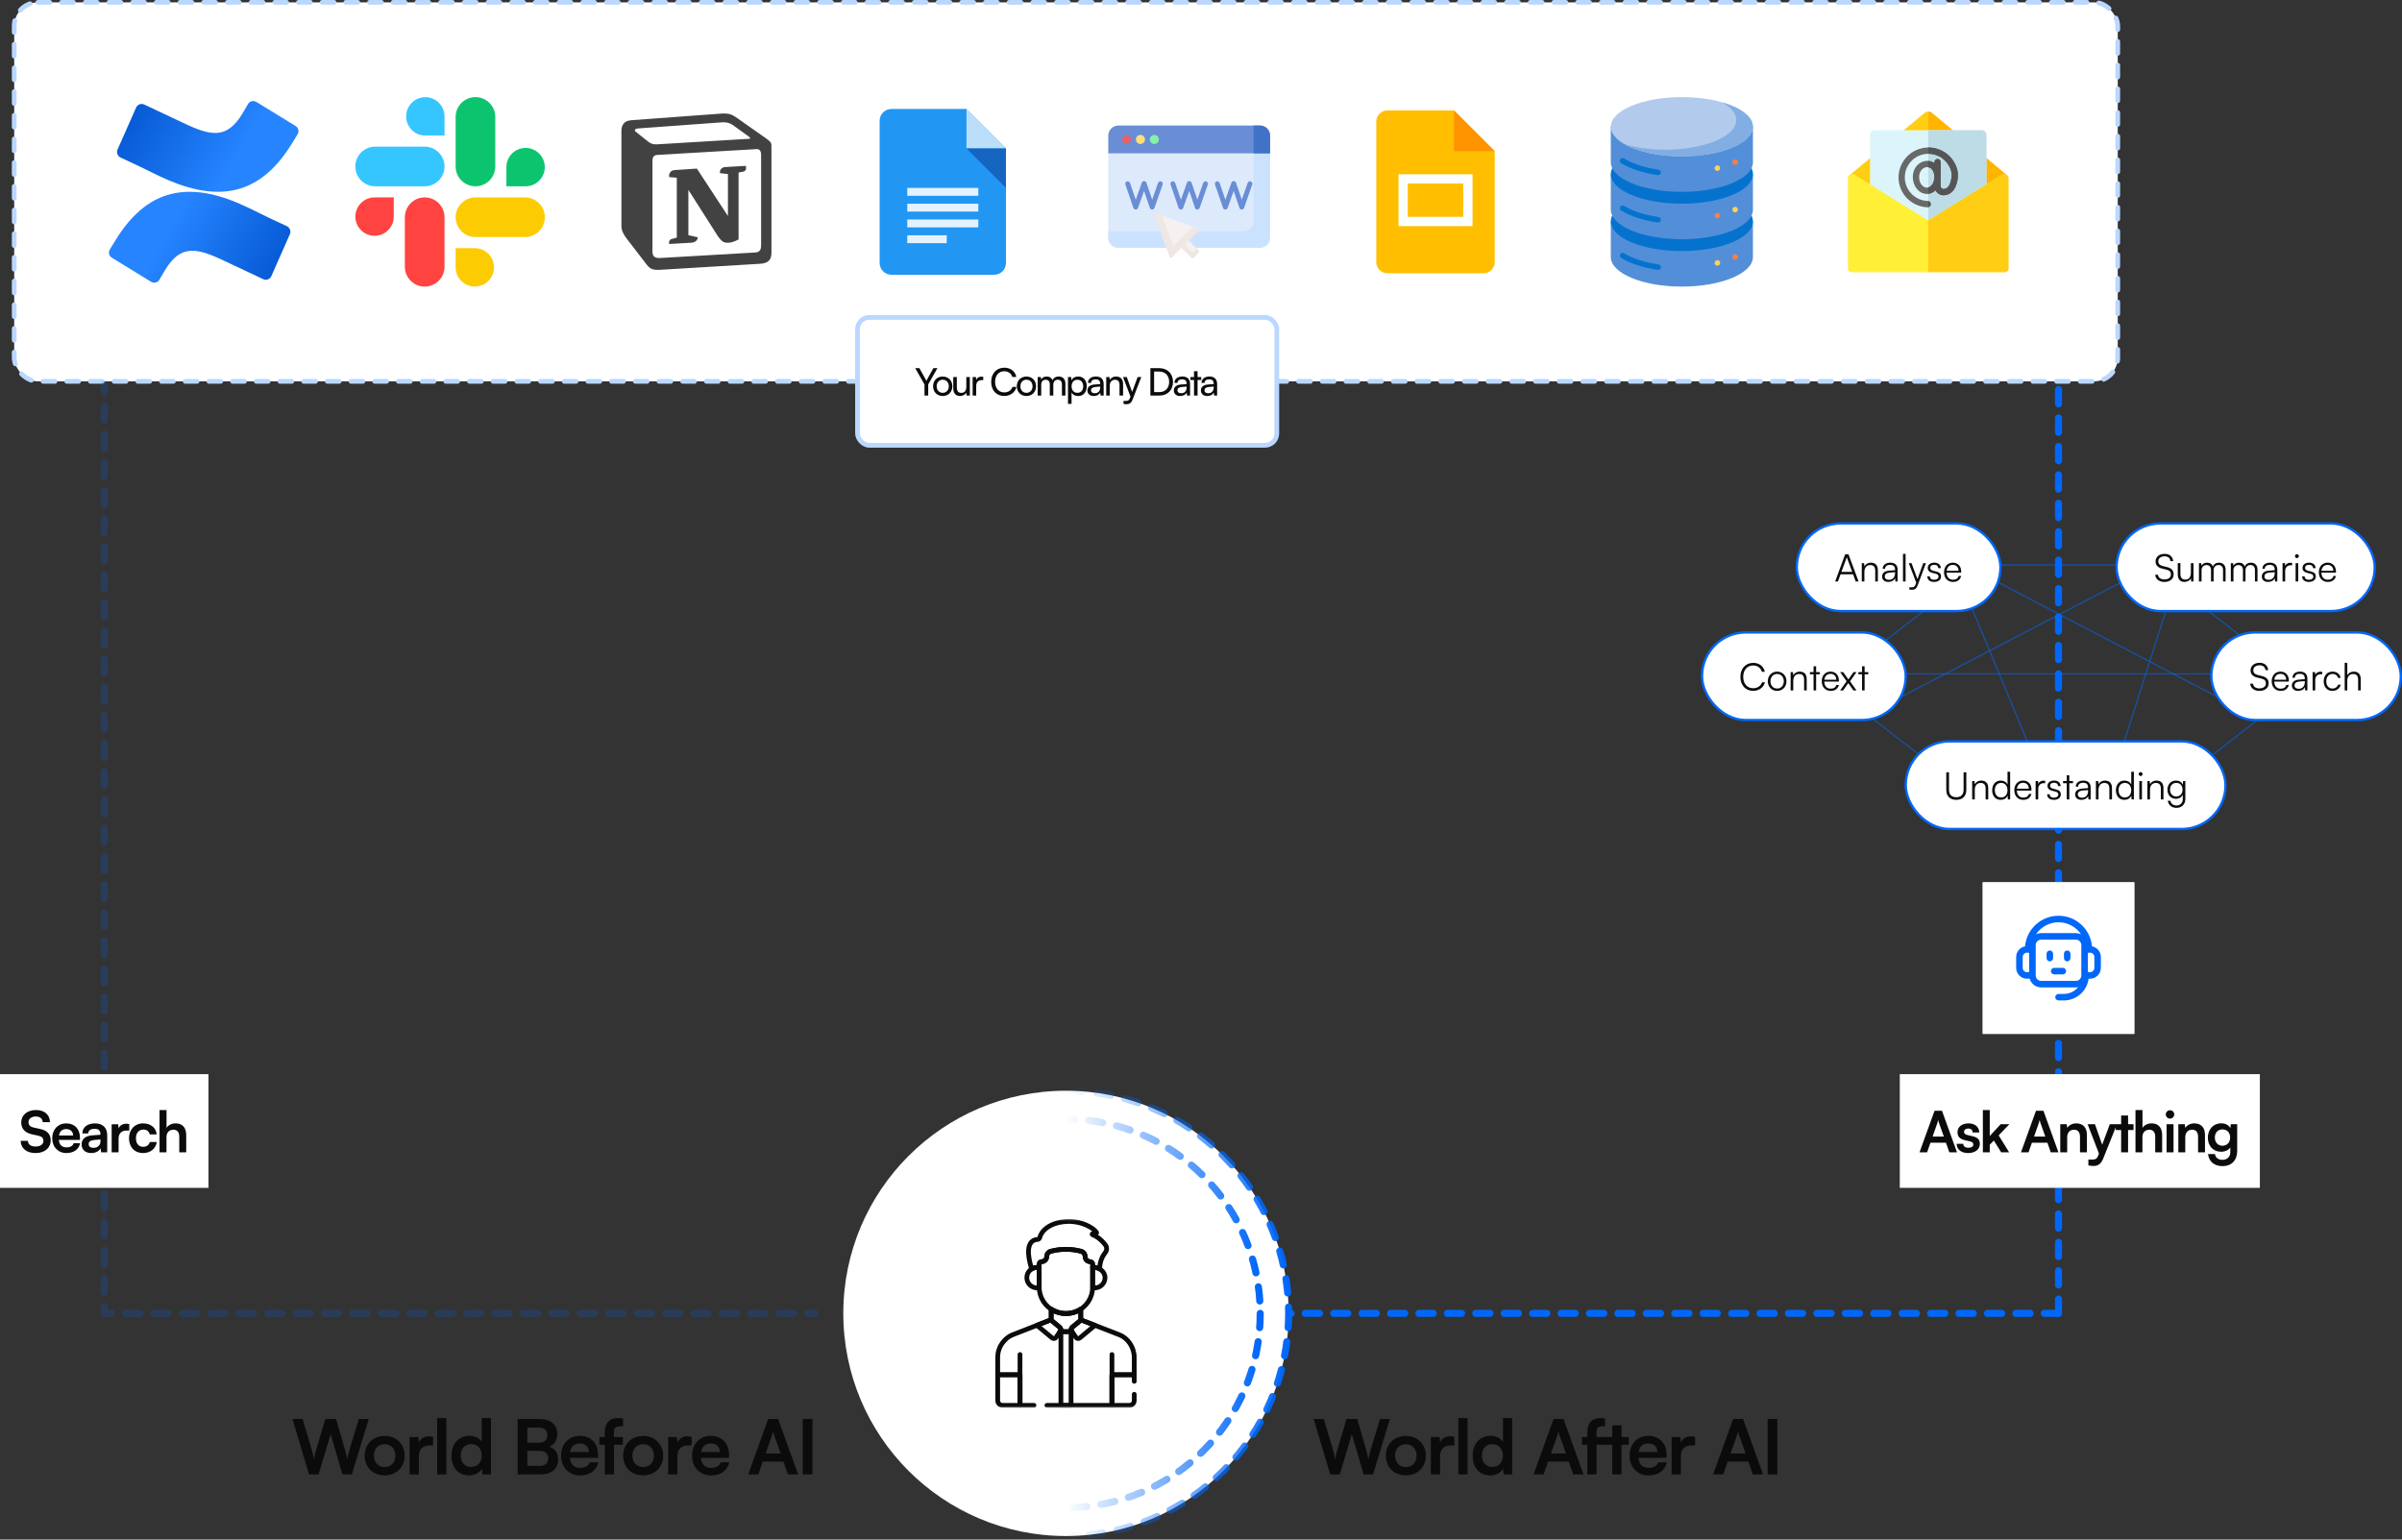 <svg width="1014" height="650" viewBox="0 0 1014 650" fill="none" xmlns="http://www.w3.org/2000/svg">
<rect x="0" y="0" width="1014" height="650" fill="#333333" stroke="none"/>
<rect x="6" y="1" width="888" height="160" rx="10" fill="white"/>
<g clip-path="url(#clip0_303_2)">
<path d="M48.909 101.189C48.047 102.549 47.201 103.92 46.372 105.3C45.647 106.509 46.01 108.081 47.218 108.806L63.77 118.961C64.978 119.686 66.548 119.324 67.273 118.115C67.877 117.027 68.723 115.576 69.689 114.004C76.213 103.245 82.858 104.454 94.698 110.136L111.13 117.873C112.458 118.478 113.908 117.873 114.512 116.664L122.365 98.892C122.97 97.684 122.365 96.112 121.157 95.507C117.654 93.936 110.767 90.672 104.726 87.649C82.375 76.89 63.407 77.615 48.909 101.189Z" fill="url(#paint0_linear_303_2)"/>
<path d="M123.092 60.811C123.954 59.451 124.8 58.081 125.629 56.7C126.354 55.491 125.991 53.919 124.783 53.194L108.231 43.039C107.023 42.314 105.452 42.676 104.728 43.885C104.124 44.973 103.278 46.424 102.312 47.996C95.787 58.755 89.143 57.546 77.302 51.864L60.871 44.127C59.542 43.523 58.093 44.127 57.489 45.336L49.635 63.107C49.031 64.316 49.635 65.888 50.843 66.493C54.347 68.064 61.234 71.328 67.275 74.351C89.626 84.99 108.594 84.385 123.092 60.811Z" fill="url(#paint1_linear_303_2)"/>
</g>
<g clip-path="url(#clip1_303_2)">
<path d="M179.285 83.344C174.67 83.344 170.915 87.098 170.915 91.714V112.63C170.915 117.245 174.67 121 179.285 121C183.901 121 187.655 117.245 187.655 112.63V91.714C187.655 87.098 183.901 83.344 179.285 83.344ZM166.228 83.344H158.125C153.656 83.344 150.021 86.979 150.021 91.447C150.021 95.915 153.657 99.55 158.125 99.55C162.593 99.55 166.228 95.915 166.228 91.447V83.344Z" fill="#FF4340"/>
<path d="M150 70.286C150 74.901 153.755 78.656 158.37 78.656H179.286C183.902 78.656 187.656 74.901 187.656 70.286C187.656 65.671 183.902 61.916 179.286 61.916H158.37C153.755 61.916 150 65.671 150 70.286ZM179.553 57.228H187.656V49.125C187.656 44.657 184.021 41.022 179.553 41.022C175.085 41.022 171.45 44.657 171.45 49.125C171.45 53.593 175.085 57.228 179.553 57.228Z" fill="#36C6FF"/>
<path d="M200.714 78.656C205.329 78.656 209.084 74.902 209.084 70.286V49.37C209.084 44.755 205.329 41 200.714 41C196.098 41 192.344 44.755 192.344 49.37V70.286C192.344 74.902 196.098 78.656 200.714 78.656ZM213.771 78.656H221.875C226.343 78.656 229.978 75.021 229.978 70.553C229.978 66.085 226.342 62.45 221.875 62.45C217.407 62.45 213.771 66.085 213.771 70.553V78.656Z" fill="#0DC46E"/>
<path d="M230 91.714C230 87.098 226.245 83.344 221.63 83.344H200.714C196.098 83.344 192.344 87.098 192.344 91.714C192.344 96.329 196.098 100.084 200.714 100.084H221.63C226.245 100.084 230 96.329 230 91.714ZM200.447 104.771H192.344V112.875C192.344 117.343 195.979 120.978 200.447 120.978C204.915 120.978 208.55 117.342 208.55 112.875C208.55 108.407 204.915 104.771 200.447 104.771Z" fill="#FDCB02"/>
</g>
<path fill-rule="evenodd" clip-rule="evenodd" d="M273.255 59.498C275.308 61.167 276.078 61.04 279.935 60.782L316.288 58.598C317.06 58.598 316.418 57.83 316.161 57.702L310.125 53.337C308.968 52.438 307.426 51.41 304.473 51.667L269.273 54.233C267.99 54.36 267.733 55.002 268.245 55.517L273.255 59.498Z" fill="white"/>
<path fill-rule="evenodd" clip-rule="evenodd" d="M275.438 67.97V106.22C275.438 108.275 276.464 109.045 278.777 108.918L318.729 106.607C321.043 106.48 321.301 105.065 321.301 103.395V65.402C321.301 63.735 320.659 62.835 319.244 62.963L277.494 65.402C275.952 65.53 275.438 66.302 275.438 67.97Z" fill="white"/>
<path fill-rule="evenodd" clip-rule="evenodd" d="M273.256 59.498C275.309 61.167 276.079 61.04 279.936 60.782L316.289 58.598C317.061 58.598 316.419 57.83 316.162 57.702L310.126 53.337C308.969 52.438 307.427 51.41 304.474 51.667L269.274 54.233C267.991 54.36 267.734 55.002 268.246 55.517L273.256 59.498ZM275.437 67.97V106.22C275.437 108.275 276.464 109.045 278.777 108.918L318.729 106.607C321.042 106.48 321.301 105.065 321.301 103.395V65.402C321.301 63.735 320.659 62.835 319.244 62.963L277.494 65.402C275.952 65.53 275.437 66.302 275.437 67.97ZM314.877 70.022C315.134 71.178 314.877 72.333 313.719 72.463L311.794 72.847V101.085C310.122 101.983 308.581 102.497 307.297 102.497C305.241 102.497 304.726 101.855 303.186 99.93L290.594 80.163V99.288L294.579 100.187C294.579 100.187 294.579 102.497 291.364 102.497L282.502 103.01C282.246 102.497 282.502 101.213 283.401 100.957L285.714 100.315V75.03L282.502 74.773C282.244 73.617 282.886 71.95 284.686 71.82L294.192 71.178L307.296 91.203V73.488L303.954 73.105C303.697 71.692 304.724 70.665 306.009 70.538L314.877 70.022ZM266.316 50.77L302.929 48.073C307.426 47.688 308.582 47.947 311.407 49.998L323.096 58.213C325.024 59.627 325.667 60.012 325.667 61.55V106.603C325.667 109.427 324.639 111.097 321.042 111.352L278.522 113.92C275.822 114.048 274.537 113.663 273.124 111.867L264.517 100.7C262.976 98.645 262.334 97.107 262.334 95.308V55.26C262.334 52.952 263.362 51.025 266.316 50.77Z" fill="#424242"/>
<path d="M419.667 116H376.334C373.572 116 371.334 113.762 371.334 111V51C371.334 48.238 373.572 46 376.334 46H408.001L424.667 62.667V111C424.667 113.762 422.429 116 419.667 116Z" fill="#2196F3"/>
<path d="M424.667 62.667H408V46L424.667 62.667Z" fill="#BBDEFB"/>
<path d="M408 62.667L424.667 79.333V62.667H408Z" fill="#1565C0"/>
<path d="M383 79.333H413V82.667H383V79.333ZM383 86H413V89.333H383V86ZM383 92.667H413V96H383V92.667ZM383 99.333H399.667V102.667H383V99.333Z" fill="#E3F2FD"/>
<path d="M468.534 63.512L467.85 64.744V100.358C467.85 102.709 469.755 104.614 472.105 104.614H531.893C534.244 104.614 536.149 102.709 536.149 100.358V64.744L535.465 63.512H468.534Z" fill="#DDEAFB"/>
<path d="M529.181 63.512V93.39C529.181 95.74 527.276 97.646 524.925 97.646H467.85V100.358C467.85 102.709 469.755 104.614 472.105 104.614H531.893C534.244 104.614 536.149 102.709 536.149 100.358V64.744L535.465 63.512H529.181Z" fill="#CBE2FF"/>
<path d="M531.893 53H472.105C469.755 53 467.85 54.905 467.85 57.255V64.744H536.149V57.255C536.149 54.905 534.244 53 531.893 53Z" fill="#698ED5"/>
<path d="M531.892 53H529.18V64.744H536.148V57.255C536.148 54.905 534.242 53 531.892 53Z" fill="#4073C8"/>
<path d="M475.558 60.781C476.612 60.781 477.467 59.926 477.467 58.872C477.467 57.818 476.612 56.963 475.558 56.963C474.503 56.963 473.648 57.818 473.648 58.872C473.648 59.926 474.503 60.781 475.558 60.781Z" fill="#DD636E"/>
<path d="M481.431 60.781C482.485 60.781 483.34 59.926 483.34 58.872C483.34 57.818 482.485 56.963 481.431 56.963C480.376 56.963 479.521 57.818 479.521 58.872C479.521 59.926 480.376 60.781 481.431 60.781Z" fill="#FFE07D"/>
<path d="M487.304 60.781C488.358 60.781 489.213 59.926 489.213 58.872C489.213 57.818 488.358 56.963 487.304 56.963C486.249 56.963 485.395 57.818 485.395 58.872C485.395 59.926 486.249 60.781 487.304 60.781Z" fill="#86F1A7"/>
<path d="M479.435 88.466H479.441C479.654 88.466 479.861 88.4 480.035 88.277C480.209 88.155 480.34 87.981 480.412 87.781L482.965 80.617L485.404 87.768C485.473 87.971 485.604 88.147 485.778 88.272C485.952 88.397 486.161 88.465 486.375 88.466H486.38C486.593 88.466 486.802 88.399 486.976 88.276C487.15 88.152 487.282 87.977 487.352 87.776L490.813 77.903C490.9 77.646 490.881 77.365 490.762 77.121C490.643 76.878 490.433 76.691 490.177 76.601C489.921 76.512 489.641 76.526 489.395 76.642C489.15 76.758 488.961 76.966 488.868 77.221L486.393 84.281L483.962 77.154C483.686 76.248 482.303 76.24 482.015 77.141L479.459 84.315L477.027 77.238C476.983 77.11 476.914 76.992 476.825 76.891C476.735 76.789 476.626 76.706 476.505 76.647C476.383 76.588 476.251 76.553 476.116 76.544C475.981 76.536 475.845 76.554 475.717 76.598C475.459 76.687 475.246 76.875 475.126 77.121C475.006 77.366 474.989 77.65 475.077 77.908L478.466 87.77C478.536 87.972 478.666 88.147 478.84 88.272C479.013 88.397 479.221 88.464 479.435 88.466ZM498.505 88.466H498.511C498.723 88.466 498.931 88.4 499.105 88.277C499.279 88.155 499.41 87.981 499.482 87.781L502.035 80.617L504.474 87.768C504.543 87.971 504.674 88.147 504.848 88.272C505.022 88.397 505.231 88.465 505.445 88.466H505.45C505.663 88.466 505.872 88.399 506.046 88.276C506.22 88.152 506.352 87.977 506.422 87.776L509.883 77.903C509.97 77.646 509.951 77.365 509.832 77.121C509.713 76.878 509.503 76.691 509.247 76.601C508.991 76.512 508.71 76.526 508.465 76.642C508.22 76.758 508.031 76.966 507.938 77.221L505.463 84.281L503.032 77.154C502.756 76.248 501.373 76.24 501.085 77.141L498.529 84.315L496.097 77.238C495.912 76.7 495.325 76.413 494.787 76.598C494.529 76.687 494.316 76.875 494.196 77.121C494.076 77.366 494.058 77.65 494.147 77.908L497.536 87.77C497.606 87.972 497.736 88.147 497.91 88.272C498.083 88.397 498.291 88.464 498.505 88.466ZM517.265 88.466H517.271C517.484 88.466 517.691 88.4 517.865 88.277C518.039 88.155 518.171 87.981 518.242 87.781L520.795 80.617L523.234 87.768C523.304 87.971 523.434 88.147 523.609 88.272C523.783 88.397 523.991 88.465 524.206 88.466H524.21C524.424 88.466 524.632 88.399 524.806 88.276C524.981 88.152 525.112 87.977 525.183 87.776L528.643 77.903C528.73 77.646 528.711 77.365 528.592 77.121C528.473 76.878 528.263 76.691 528.007 76.601C527.752 76.512 527.471 76.526 527.226 76.642C526.981 76.758 526.791 76.966 526.698 77.221L524.223 84.281L521.792 77.154C521.516 76.248 520.133 76.24 519.846 77.141L517.289 84.315L514.857 77.238C514.813 77.11 514.744 76.992 514.655 76.891C514.565 76.789 514.456 76.706 514.335 76.647C514.213 76.588 514.081 76.553 513.946 76.544C513.811 76.536 513.675 76.554 513.547 76.598C513.289 76.687 513.076 76.875 512.956 77.121C512.836 77.366 512.819 77.65 512.908 77.908L516.297 87.77C516.366 87.972 516.496 88.147 516.67 88.272C516.844 88.397 517.052 88.464 517.265 88.466Z" fill="#698ED5"/>
<path d="M505.987 105.735L500.997 100.745L497.928 103.814L502.918 108.805C503.043 108.93 503.213 109 503.39 109C503.566 109 503.736 108.93 503.861 108.805L505.987 106.678C506.112 106.553 506.183 106.384 506.183 106.207C506.183 106.03 506.112 105.86 505.987 105.735Z" fill="#F6F1F1"/>
<path d="M505.071 104.819L503.861 106.028C503.736 106.153 503.566 106.224 503.389 106.224C503.213 106.224 503.043 106.153 502.918 106.028L499.316 102.426L497.928 103.815L502.918 108.805C503.043 108.93 503.213 109 503.39 109C503.566 109 503.736 108.93 503.861 108.805L505.987 106.679C506.113 106.553 506.183 106.384 506.183 106.207C506.183 106.03 506.113 105.86 505.987 105.735L505.071 104.819Z" fill="#EFE7E4"/>
<path d="M488.108 90.069L505.735 96.629C506.099 96.764 505.98 97.229 505.705 97.504L494.729 108.443C494.455 108.718 494 108.708 493.864 108.344L487.523 91.077C487.324 90.542 487.573 89.869 488.108 90.069Z" fill="#F6F1F1"/>
<path d="M505.737 96.629L503.44 95.774L495.931 103.283C495.656 103.558 495.189 103.456 495.054 103.092L490.544 90.975L488.11 90.069C487.575 89.87 487.053 90.391 487.252 90.926L493.812 108.553C493.948 108.917 494.415 109.019 494.69 108.744L505.928 97.506C506.203 97.231 506.101 96.764 505.737 96.629Z" fill="#EFE7E4"/>
<path d="M626.312 115.376H585.686C583.107 115.376 580.998 113.267 580.998 110.689V51.312C580.998 48.733 583.107 46.624 585.686 46.624H613.812L631 63.812V110.689C631 113.267 628.89 115.376 626.312 115.376Z" fill="#FFBF00"/>
<path d="M613.811 46.624L630.999 63.812H613.811V46.624Z" fill="#FF9300"/>
<path d="M590.373 73.578V95.454H621.624V73.578H590.373ZM617.718 91.547H594.279V77.484H617.718V91.547H617.718Z" fill="#FBFFFF"/>
<path d="M680 93.5V108.5C680 115.404 693.431 121 710 121C726.569 121 740 115.404 740 108.5V93.5H680Z" fill="#528FD8"/>
<path d="M710 106C726.569 106 740 100.404 740 93.5C740 86.596 726.569 81 710 81C693.431 81 680 86.596 680 93.5C680 100.404 693.431 106 710 106Z" fill="#0573CE"/>
<path d="M680 73.5V88.5C680 95.404 693.431 101 710 101C726.569 101 740 95.404 740 88.5V73.5H680Z" fill="#528FD8"/>
<path d="M710 86C726.569 86 740 80.404 740 73.5C740 66.596 726.569 61 710 61C693.431 61 680 66.596 680 73.5C680 80.404 693.431 86 710 86Z" fill="#0573CE"/>
<path d="M680 53.5V68.5C680 75.404 693.431 81 710 81C726.569 81 740 75.404 740 68.5V53.5H680Z" fill="#528FD8"/>
<path d="M710 66C726.569 66 740 60.404 740 53.5C740 46.596 726.569 41 710 41C693.431 41 680 46.596 680 53.5C680 60.404 693.431 66 710 66Z" fill="#B2CAEC"/>
<path d="M726.983 43.195C730.741 45.282 732.968 47.877 732.968 50.688C732.968 57.591 719.537 63.188 702.968 63.188C696.664 63.188 690.813 62.377 685.984 60.993C691.457 64.033 700.177 66 709.999 66C726.568 66 739.999 60.404 739.999 53.5C739.999 49.223 734.845 45.448 726.983 43.195Z" fill="#82AEE3"/>
<path d="M699.83 113.948C693.588 113.029 688.101 111.238 684.378 108.905C684.246 108.824 684.132 108.718 684.041 108.592C683.951 108.467 683.886 108.324 683.851 108.174C683.816 108.023 683.811 107.867 683.836 107.715C683.862 107.562 683.917 107.416 683.999 107.285C684.081 107.154 684.189 107.04 684.315 106.951C684.441 106.861 684.584 106.798 684.735 106.764C684.886 106.73 685.042 106.726 685.194 106.753C685.346 106.779 685.492 106.836 685.622 106.919C689.076 109.084 694.243 110.757 700.171 111.629C700.476 111.678 700.749 111.845 700.931 112.093C701.114 112.342 701.191 112.652 701.146 112.958C701.101 113.263 700.938 113.538 700.691 113.723C700.445 113.909 700.135 113.989 699.83 113.948ZM699.83 93.948C693.588 93.029 688.101 91.238 684.378 88.905C684.246 88.824 684.132 88.718 684.041 88.592C683.951 88.467 683.886 88.325 683.851 88.174C683.816 88.023 683.811 87.867 683.836 87.715C683.862 87.562 683.917 87.416 683.999 87.285C684.081 87.154 684.189 87.04 684.315 86.951C684.441 86.861 684.584 86.798 684.735 86.764C684.886 86.73 685.042 86.726 685.194 86.753C685.346 86.779 685.492 86.836 685.622 86.919C689.076 89.084 694.243 90.757 700.171 91.629C700.476 91.678 700.749 91.844 700.931 92.093C701.114 92.342 701.191 92.652 701.146 92.957C701.101 93.263 700.938 93.538 700.691 93.723C700.445 93.909 700.135 93.99 699.83 93.948ZM699.83 73.948C693.588 73.029 688.101 71.238 684.378 68.905C684.246 68.824 684.132 68.718 684.041 68.592C683.951 68.467 683.886 68.325 683.851 68.174C683.816 68.023 683.811 67.867 683.836 67.715C683.862 67.562 683.917 67.416 683.999 67.285C684.081 67.154 684.189 67.04 684.315 66.951C684.441 66.861 684.584 66.798 684.735 66.764C684.886 66.73 685.042 66.726 685.194 66.753C685.346 66.779 685.492 66.836 685.622 66.919C689.076 69.084 694.243 70.757 700.171 71.629C700.476 71.678 700.749 71.844 700.931 72.093C701.114 72.342 701.191 72.652 701.146 72.957C701.101 73.263 700.938 73.538 700.691 73.723C700.445 73.909 700.135 73.99 699.83 73.948Z" fill="#0573CE"/>
<path d="M732.5 109.672C733.147 109.672 733.672 109.147 733.672 108.5C733.672 107.853 733.147 107.328 732.5 107.328C731.853 107.328 731.328 107.853 731.328 108.5C731.328 109.147 731.853 109.672 732.5 109.672Z" fill="#FE7D43"/>
<path d="M725 112.172C725.647 112.172 726.172 111.647 726.172 111C726.172 110.353 725.647 109.828 725 109.828C724.353 109.828 723.828 110.353 723.828 111C723.828 111.647 724.353 112.172 725 112.172Z" fill="#FFD15B"/>
<path d="M732.5 89.672C733.147 89.672 733.672 89.147 733.672 88.5C733.672 87.853 733.147 87.328 732.5 87.328C731.853 87.328 731.328 87.853 731.328 88.5C731.328 89.147 731.853 89.672 732.5 89.672Z" fill="#FFD15B"/>
<path d="M725 92.172C725.647 92.172 726.172 91.647 726.172 91C726.172 90.353 725.647 89.828 725 89.828C724.353 89.828 723.828 90.353 723.828 91C723.828 91.647 724.353 92.172 725 92.172Z" fill="#FE7D43"/>
<path d="M732.5 69.672C733.147 69.672 733.672 69.147 733.672 68.5C733.672 67.853 733.147 67.328 732.5 67.328C731.853 67.328 731.328 67.853 731.328 68.5C731.328 69.147 731.853 69.672 732.5 69.672Z" fill="#FE7D43"/>
<path d="M725 72.172C725.647 72.172 726.172 71.647 726.172 71C726.172 70.353 725.647 69.828 725 69.828C724.353 69.828 723.828 70.353 723.828 71C723.828 71.647 724.353 72.172 725 72.172Z" fill="#FFD15B"/>
<mask id="mask0_303_2" style="mask-type:luminance" maskUnits="userSpaceOnUse" x="780" y="47" width="68" height="69">
<path d="M780 47H848V115H780V47Z" fill="white"/>
</mask>
<g mask="url(#mask0_303_2)">
<path d="M846.008 115H781.992C780.892 115 780 114.108 780 113.008V75.555C780 74.962 780.264 74.4 780.72 74.022L812.728 47.459C813.085 47.162 813.535 47 814 47C814.465 47 814.915 47.162 815.272 47.459L847.28 74.022C847.506 74.209 847.687 74.443 847.811 74.708C847.936 74.973 848 75.262 848 75.555V113.008C848 114.108 847.108 115 846.008 115Z" fill="#FFCD14"/>
<path d="M847.28 74.022L815.272 47.459C814.915 47.162 814.465 47 814 47V115H846.008C847.108 115 848 114.108 848 113.008V75.555C848 74.962 847.736 74.4 847.28 74.022Z" fill="#FFB400"/>
<path d="M836.578 97.469H791.422C790.322 97.469 789.43 96.577 789.43 95.477V56.961C789.43 55.861 790.322 54.969 791.422 54.969H836.578C837.679 54.969 838.57 55.861 838.57 56.961V95.477C838.57 96.577 837.679 97.469 836.578 97.469Z" fill="#DCF5FA"/>
<path d="M836.578 54.969H814V97.469H836.578C837.678 97.469 838.57 96.577 838.57 95.477V56.961C838.57 55.861 837.678 54.969 836.578 54.969Z" fill="#BEDCE6"/>
<path d="M813.431 79.223C811.855 79.223 810.155 77.521 810.155 74.771C810.155 72.134 811.882 70.558 813.551 70.558C815.289 70.558 816.517 72.184 816.583 74.537L816.581 74.991C816.488 77.347 815.11 79.223 813.431 79.223ZM826.168 71.289C826.164 71.275 826.16 71.261 826.156 71.248C825.172 67.987 822.97 65.317 819.957 63.73C816.943 62.143 813.495 61.838 810.247 62.872C807.169 63.852 804.609 65.964 803.038 68.819C801.466 71.675 801.052 74.968 801.874 78.092C802.585 80.797 804.121 83.13 806.316 84.84C808.429 86.487 811.061 87.434 813.727 87.507L813.765 87.508C814.481 87.508 815.072 86.937 815.092 86.217C815.112 85.483 814.534 84.873 813.801 84.852C809.41 84.731 805.562 81.673 804.442 77.416C803.094 72.289 805.998 67.012 811.053 65.403C813.617 64.587 816.34 64.827 818.719 66.08C821.092 67.33 822.827 69.43 823.607 71.995C824.101 73.862 823.939 75.597 823.066 77.791C822.827 78.393 822.084 79.793 820.367 79.793C820.044 79.793 819.795 79.591 819.674 79.471C819.388 79.183 819.219 78.759 819.221 78.336L819.237 75.01C819.24 74.919 819.243 74.828 819.243 74.736C819.243 74.678 819.24 74.622 819.239 74.565L819.27 68.434C819.273 67.7 818.682 67.103 817.948 67.099H817.941C817.211 67.099 816.617 67.689 816.613 68.421L816.611 68.878C815.743 68.253 814.702 67.902 813.551 67.902C810.576 67.902 807.499 70.471 807.499 74.771C807.499 78.691 810.16 81.88 813.431 81.88C814.817 81.88 816.074 81.311 817.063 80.35C817.255 80.716 817.501 81.051 817.792 81.344C818.501 82.057 819.416 82.45 820.367 82.45C823.099 82.45 824.827 80.55 825.534 78.773C826.623 76.035 826.819 73.727 826.168 71.289Z" fill="#696969"/>
<path d="M815.092 86.216C815.11 85.551 814.636 84.988 814 84.874V87.486C814.606 87.377 815.074 86.856 815.092 86.216Z" fill="#555555"/>
<path d="M826.156 71.247C825.172 67.987 822.971 65.317 819.957 63.73C818.088 62.745 816.052 62.255 814 62.271V64.928C815.625 64.913 817.239 65.3 818.719 66.08C821.092 67.33 822.827 69.43 823.607 71.994C824.101 73.862 823.939 75.597 823.066 77.791C822.827 78.393 822.085 79.793 820.368 79.793C820.044 79.793 819.795 79.591 819.675 79.47C819.388 79.183 819.219 78.759 819.221 78.336L819.237 75.01C819.24 74.919 819.243 74.828 819.243 74.736C819.243 74.678 819.241 74.622 819.239 74.565L819.27 68.433C819.273 67.7 818.682 67.103 817.948 67.099H817.941C817.211 67.099 816.617 67.689 816.613 68.42L816.611 68.878C815.858 68.335 814.974 67.999 814 67.92V70.596C815.497 70.852 816.523 72.392 816.583 74.536L816.581 74.991C816.498 77.074 815.412 78.781 814 79.149V81.846C815.161 81.713 816.211 81.177 817.063 80.35C817.255 80.716 817.501 81.051 817.792 81.344C818.501 82.057 819.416 82.45 820.368 82.45C823.099 82.45 824.827 80.55 825.534 78.773C826.623 76.035 826.819 73.726 826.168 71.289C826.164 71.275 826.16 71.261 826.156 71.247Z" fill="#555555"/>
<path d="M846.008 115H781.992C780.892 115 780 114.108 780 113.008V75.555C780 75.2 780.095 74.851 780.275 74.545C780.456 74.238 780.714 73.986 781.025 73.814C781.335 73.641 781.687 73.555 782.042 73.563C782.397 73.572 782.743 73.676 783.045 73.863L814 93.13L844.955 73.863C845.257 73.676 845.603 73.572 845.959 73.563C846.314 73.554 846.665 73.641 846.975 73.813C847.286 73.986 847.545 74.238 847.725 74.544C847.905 74.851 848 75.2 848 75.555V113.008C848 114.108 847.108 115 846.008 115Z" fill="#FFF037"/>
<path d="M846.975 73.813C846.665 73.641 846.314 73.554 845.958 73.563C845.603 73.572 845.257 73.676 844.955 73.863L814 93.13V115H846.008C847.108 115 848 114.108 848 113.008V75.555C848 75.2 847.905 74.851 847.725 74.544C847.545 74.238 847.286 73.986 846.975 73.813Z" fill="#FFCD14"/>
</g>
<rect x="6" y="1" width="888" height="160" rx="10" stroke="#BAD7FF" stroke-width="2" stroke-linecap="round" stroke-dasharray="5 5"/>
<rect x="362" y="134" width="177" height="54" rx="5" fill="white"/>
<path d="M390.275 162.296L386.355 155.432H388.115L390.691 160.056C390.851 160.328 390.947 160.552 391.075 160.824C391.219 160.536 391.251 160.44 391.459 160.056L394.019 155.432H395.731L391.843 162.296V167H390.275V162.296ZM393.896 163.08C393.896 160.664 395.624 158.968 397.976 158.968C400.312 158.968 402.04 160.664 402.04 163.08C402.04 165.496 400.312 167.192 397.976 167.192C395.624 167.192 393.896 165.496 393.896 163.08ZM395.416 163.08C395.416 164.712 396.456 165.848 397.976 165.848C399.48 165.848 400.536 164.712 400.536 163.08C400.536 161.448 399.48 160.312 397.976 160.312C396.456 160.312 395.416 161.448 395.416 163.08ZM407.926 159.176H409.414V167H408.07L407.91 165.816C407.462 166.632 406.422 167.192 405.27 167.192C403.446 167.192 402.422 165.96 402.422 164.04V159.176H403.926V163.544C403.926 165.224 404.646 165.864 405.798 165.864C407.174 165.864 407.926 164.984 407.926 163.304V159.176ZM415.076 159.112V160.488H414.404C412.98 160.488 412.1 161.352 412.1 162.856V167H410.596V159.192H412.004L412.1 160.376C412.42 159.56 413.204 159.016 414.276 159.016C414.548 159.016 414.772 159.048 415.076 159.112ZM423.917 167.176C420.621 167.176 418.429 164.808 418.429 161.224C418.429 157.656 420.685 155.24 423.997 155.24C426.605 155.24 428.605 156.792 429.037 159.16H427.357C426.925 157.656 425.629 156.744 423.949 156.744C421.613 156.744 420.077 158.504 420.077 161.208C420.077 163.912 421.613 165.672 423.949 165.672C425.645 165.672 426.989 164.76 427.421 163.336H429.085C428.589 165.64 426.525 167.176 423.917 167.176ZM429.24 163.08C429.24 160.664 430.968 158.968 433.32 158.968C435.656 158.968 437.384 160.664 437.384 163.08C437.384 165.496 435.656 167.192 433.32 167.192C430.968 167.192 429.24 165.496 429.24 163.08ZM430.76 163.08C430.76 164.712 431.8 165.848 433.32 165.848C434.824 165.848 435.88 164.712 435.88 163.08C435.88 161.448 434.824 160.312 433.32 160.312C431.8 160.312 430.76 161.448 430.76 163.08ZM439.553 167H438.049V159.176H439.393L439.537 160.2C439.937 159.464 440.769 158.952 441.873 158.952C443.089 158.952 443.953 159.56 444.353 160.536C444.721 159.56 445.665 158.952 446.881 158.952C448.673 158.952 449.761 160.072 449.761 161.88V167H448.289V162.248C448.289 161.016 447.601 160.312 446.545 160.312C445.409 160.312 444.657 161.112 444.657 162.36V167H443.169V162.232C443.169 161 442.497 160.328 441.441 160.328C440.305 160.328 439.553 161.112 439.553 162.36V167ZM450.846 170.504V159.176H452.206L452.318 160.584C452.846 159.512 453.902 158.952 455.15 158.952C457.39 158.952 458.782 160.632 458.782 163.032C458.782 165.416 457.47 167.208 455.15 167.208C453.902 167.208 452.862 166.68 452.35 165.72V170.504H450.846ZM452.366 163.096C452.366 164.696 453.294 165.848 454.83 165.848C456.366 165.848 457.278 164.696 457.278 163.096C457.278 161.48 456.366 160.328 454.83 160.328C453.294 160.328 452.366 161.464 452.366 163.096ZM461.728 167.192C460.048 167.192 459.056 166.248 459.056 164.824C459.056 163.384 460.128 162.488 461.968 162.344L464.432 162.152V161.928C464.432 160.616 463.648 160.152 462.592 160.152C461.328 160.152 460.608 160.712 460.608 161.656H459.296C459.296 160.024 460.64 158.952 462.656 158.952C464.592 158.952 465.904 159.976 465.904 162.088V167H464.624L464.464 165.736C464.064 166.632 462.992 167.192 461.728 167.192ZM462.16 166.024C463.584 166.024 464.448 165.096 464.448 163.624V163.208L462.448 163.368C461.12 163.496 460.576 164.008 460.576 164.776C460.576 165.608 461.184 166.024 462.16 166.024ZM468.49 167H466.986V159.176H468.346L468.506 160.376C469.002 159.48 469.994 158.952 471.098 158.952C473.162 158.952 474.106 160.216 474.106 162.216V167H472.602V162.552C472.602 160.968 471.866 160.328 470.714 160.328C469.306 160.328 468.49 161.336 468.49 162.856V167ZM474.281 170.504V169.272H475.289C476.009 169.272 476.585 169.16 476.953 168.168L477.225 167.416L474.073 159.176H475.657L477.929 165.48L480.249 159.176H481.801L478.105 168.76C477.577 170.104 476.793 170.664 475.593 170.664C475.097 170.664 474.681 170.6 474.281 170.504ZM489.457 167H485.633V155.432H489.393C492.849 155.432 495.185 157.768 495.185 161.224C495.185 164.664 492.881 167 489.457 167ZM489.281 156.872H487.201V165.544H489.345C491.921 165.544 493.553 163.88 493.553 161.224C493.553 158.536 491.921 156.872 489.281 156.872ZM498.212 167.192C496.532 167.192 495.54 166.248 495.54 164.824C495.54 163.384 496.612 162.488 498.452 162.344L500.916 162.152V161.928C500.916 160.616 500.132 160.152 499.076 160.152C497.812 160.152 497.092 160.712 497.092 161.656H495.78C495.78 160.024 497.124 158.952 499.14 158.952C501.076 158.952 502.388 159.976 502.388 162.088V167H501.108L500.948 165.736C500.548 166.632 499.476 167.192 498.212 167.192ZM498.644 166.024C500.068 166.024 500.932 165.096 500.932 163.624V163.208L498.932 163.368C497.604 163.496 497.06 164.008 497.06 164.776C497.06 165.608 497.668 166.024 498.644 166.024ZM505.554 167H504.05V160.44H502.514V159.176H504.05V156.728H505.554V159.176H507.09V160.44H505.554V167ZM509.634 167.192C507.954 167.192 506.962 166.248 506.962 164.824C506.962 163.384 508.034 162.488 509.874 162.344L512.338 162.152V161.928C512.338 160.616 511.554 160.152 510.498 160.152C509.234 160.152 508.514 160.712 508.514 161.656H507.202C507.202 160.024 508.546 158.952 510.562 158.952C512.498 158.952 513.81 159.976 513.81 162.088V167H512.53L512.37 165.736C511.97 166.632 510.898 167.192 509.634 167.192ZM510.066 166.024C511.49 166.024 512.354 165.096 512.354 163.624V163.208L510.354 163.368C509.026 163.496 508.482 164.008 508.482 164.776C508.482 165.608 509.09 166.024 510.066 166.024Z" fill="#0B0B0C"/>
<rect x="362" y="134" width="177" height="54" rx="5" stroke="#BAD7FF" stroke-width="2"/>
<path d="M869 554.5H545" stroke="#0067F9" stroke-width="3" stroke-linecap="round" stroke-dasharray="6 6"/>
<path opacity="0.2" fill-rule="evenodd" clip-rule="evenodd" d="M45.5 162.5C45.5 161.672 44.828 161 44 161C43.172 161 42.5 161.672 42.5 162.5V165.47C42.5 166.298 43.172 166.97 44 166.97C44.828 166.97 45.5 166.298 45.5 165.47V162.5ZM45.5 171.409C45.5 170.581 44.828 169.909 44 169.909C43.172 169.909 42.5 170.581 42.5 171.409V177.348C42.5 178.177 43.172 178.848 44 178.848C44.828 178.848 45.5 178.177 45.5 177.348V171.409ZM45.5 183.288C45.5 182.459 44.828 181.788 44 181.788C43.172 181.788 42.5 182.459 42.5 183.288V189.227C42.5 190.056 43.172 190.727 44 190.727C44.828 190.727 45.5 190.056 45.5 189.227V183.288ZM45.5 195.167C45.5 194.338 44.828 193.667 44 193.667C43.172 193.667 42.5 194.338 42.5 195.167V201.106C42.5 201.934 43.172 202.606 44 202.606C44.828 202.606 45.5 201.934 45.5 201.106V195.167ZM45.5 207.045C45.5 206.217 44.828 205.545 44 205.545C43.172 205.545 42.5 206.217 42.5 207.045V212.985C42.5 213.813 43.172 214.485 44 214.485C44.828 214.485 45.5 213.813 45.5 212.985V207.045ZM45.5 218.924C45.5 218.096 44.828 217.424 44 217.424C43.172 217.424 42.5 218.096 42.5 218.924V224.864C42.5 225.692 43.172 226.364 44 226.364C44.828 226.364 45.5 225.692 45.5 224.864V218.924ZM45.5 230.803C45.5 229.975 44.828 229.303 44 229.303C43.172 229.303 42.5 229.975 42.5 230.803V236.742C42.5 237.571 43.172 238.242 44 238.242C44.828 238.242 45.5 237.571 45.5 236.742V230.803ZM45.5 242.682C45.5 241.853 44.828 241.182 44 241.182C43.172 241.182 42.5 241.853 42.5 242.682V248.621C42.5 249.45 43.172 250.121 44 250.121C44.828 250.121 45.5 249.45 45.5 248.621V242.682ZM45.5 254.561C45.5 253.732 44.828 253.061 44 253.061C43.172 253.061 42.5 253.732 42.5 254.561V260.5C42.5 261.328 43.172 262 44 262C44.828 262 45.5 261.328 45.5 260.5V254.561ZM45.5 266.439C45.5 265.611 44.828 264.939 44 264.939C43.172 264.939 42.5 265.611 42.5 266.439V272.379C42.5 273.207 43.172 273.879 44 273.879C44.828 273.879 45.5 273.207 45.5 272.379V266.439ZM45.5 278.318C45.5 277.49 44.828 276.818 44 276.818C43.172 276.818 42.5 277.49 42.5 278.318V284.258C42.5 285.086 43.172 285.758 44 285.758C44.828 285.758 45.5 285.086 45.5 284.258V278.318ZM45.5 290.197C45.5 289.369 44.828 288.697 44 288.697C43.172 288.697 42.5 289.369 42.5 290.197V296.136C42.5 296.965 43.172 297.636 44 297.636C44.828 297.636 45.5 296.965 45.5 296.136V290.197ZM45.5 302.076C45.5 301.247 44.828 300.576 44 300.576C43.172 300.576 42.5 301.247 42.5 302.076V308.015C42.5 308.844 43.172 309.515 44 309.515C44.828 309.515 45.5 308.844 45.5 308.015V302.076ZM45.5 313.955C45.5 313.126 44.828 312.455 44 312.455C43.172 312.455 42.5 313.126 42.5 313.955V319.894C42.5 320.722 43.172 321.394 44 321.394C44.828 321.394 45.5 320.722 45.5 319.894V313.955ZM45.5 325.833C45.5 325.005 44.828 324.333 44 324.333C43.172 324.333 42.5 325.005 42.5 325.833V331.773C42.5 332.601 43.172 333.273 44 333.273C44.828 333.273 45.5 332.601 45.5 331.773V325.833ZM45.5 337.712C45.5 336.884 44.828 336.212 44 336.212C43.172 336.212 42.5 336.884 42.5 337.712V343.651C42.5 344.48 43.172 345.151 44 345.151C44.828 345.151 45.5 344.48 45.5 343.651V337.712ZM45.5 349.591C45.5 348.762 44.828 348.091 44 348.091C43.172 348.091 42.5 348.762 42.5 349.591V355.53C42.5 356.359 43.172 357.03 44 357.03C44.828 357.03 45.5 356.359 45.5 355.53V349.591ZM45.5 361.47C45.5 360.641 44.828 359.97 44 359.97C43.172 359.97 42.5 360.641 42.5 361.47V367.409C42.5 368.237 43.172 368.909 44 368.909C44.828 368.909 45.5 368.237 45.5 367.409V361.47ZM45.5 373.348C45.5 372.52 44.828 371.848 44 371.848C43.172 371.848 42.5 372.52 42.5 373.348V379.288C42.5 380.116 43.172 380.788 44 380.788C44.828 380.788 45.5 380.116 45.5 379.288V373.348ZM45.5 385.227C45.5 384.399 44.828 383.727 44 383.727C43.172 383.727 42.5 384.399 42.5 385.227V391.167C42.5 391.995 43.172 392.667 44 392.667C44.828 392.667 45.5 391.995 45.5 391.167V385.227ZM45.5 397.106C45.5 396.278 44.828 395.606 44 395.606C43.172 395.606 42.5 396.278 42.5 397.106V403.045C42.5 403.874 43.172 404.545 44 404.545C44.828 404.545 45.5 403.874 45.5 403.045V397.106ZM45.5 408.985C45.5 408.156 44.828 407.485 44 407.485C43.172 407.485 42.5 408.156 42.5 408.985V414.924C42.5 415.753 43.172 416.424 44 416.424C44.828 416.424 45.5 415.753 45.5 414.924V408.985ZM45.5 420.864C45.5 420.035 44.828 419.364 44 419.364C43.172 419.364 42.5 420.035 42.5 420.864V426.803C42.5 427.631 43.172 428.303 44 428.303C44.828 428.303 45.5 427.631 45.5 426.803V420.864ZM45.5 432.742C45.5 431.914 44.828 431.242 44 431.242C43.172 431.242 42.5 431.914 42.5 432.742V438.682C42.5 439.51 43.172 440.182 44 440.182C44.828 440.182 45.5 439.51 45.5 438.682V432.742ZM45.5 444.621C45.5 443.793 44.828 443.121 44 443.121C43.172 443.121 42.5 443.793 42.5 444.621V450.561C42.5 451.389 43.172 452.061 44 452.061C44.828 452.061 45.5 451.389 45.5 450.561V444.621ZM45.5 456.5C45.5 455.672 44.828 455 44 455C43.172 455 42.5 455.672 42.5 456.5V462.439C42.5 463.268 43.172 463.939 44 463.939C44.828 463.939 45.5 463.268 45.5 462.439V456.5ZM45.5 468.379C45.5 467.55 44.828 466.879 44 466.879C43.172 466.879 42.5 467.55 42.5 468.379V474.318C42.5 475.147 43.172 475.818 44 475.818C44.828 475.818 45.5 475.147 45.5 474.318V468.379ZM45.5 480.258C45.5 479.429 44.828 478.758 44 478.758C43.172 478.758 42.5 479.429 42.5 480.258V486.197C42.5 487.025 43.172 487.697 44 487.697C44.828 487.697 45.5 487.025 45.5 486.197V480.258ZM45.5 492.136C45.5 491.308 44.828 490.636 44 490.636C43.172 490.636 42.5 491.308 42.5 492.136V498.076C42.5 498.904 43.172 499.576 44 499.576C44.828 499.576 45.5 498.904 45.5 498.076V492.136ZM45.5 504.015C45.5 503.187 44.828 502.515 44 502.515C43.172 502.515 42.5 503.187 42.5 504.015V509.954C42.5 510.783 43.172 511.454 44 511.454C44.828 511.454 45.5 510.783 45.5 509.954V504.015ZM45.5 515.894C45.5 515.065 44.828 514.394 44 514.394C43.172 514.394 42.5 515.065 42.5 515.894V521.833C42.5 522.662 43.172 523.333 44 523.333C44.828 523.333 45.5 522.662 45.5 521.833V515.894ZM45.5 527.773C45.5 526.944 44.828 526.273 44 526.273C43.172 526.273 42.5 526.944 42.5 527.773V533.712C42.5 534.54 43.172 535.212 44 535.212C44.828 535.212 45.5 534.54 45.5 533.712V527.773ZM45.5 539.651C45.5 538.823 44.828 538.151 44 538.151C43.172 538.151 42.5 538.823 42.5 539.651V545.591C42.5 546.419 43.172 547.091 44 547.091C44.828 547.091 45.5 546.419 45.5 545.591V539.651ZM45.5 551.53C45.5 550.702 44.828 550.03 44 550.03C43.172 550.03 42.5 550.702 42.5 551.53V554.5C42.5 555.328 43.172 556 44 556H47C47.828 556 48.5 555.328 48.5 554.5C48.5 553.672 47.828 553 47 553H45.5V551.53ZM53 553C52.172 553 51.5 553.672 51.5 554.5C51.5 555.328 52.172 556 53 556H59C59.828 556 60.5 555.328 60.5 554.5C60.5 553.672 59.828 553 59 553H53ZM65 553C64.172 553 63.5 553.672 63.5 554.5C63.5 555.328 64.172 556 65 556H71C71.828 556 72.5 555.328 72.5 554.5C72.5 553.672 71.828 553 71 553H65ZM77 553C76.172 553 75.5 553.672 75.5 554.5C75.5 555.328 76.172 556 77 556H83C83.828 556 84.5 555.328 84.5 554.5C84.5 553.672 83.828 553 83 553H77ZM89 553C88.172 553 87.5 553.672 87.5 554.5C87.5 555.328 88.172 556 89 556H95C95.828 556 96.5 555.328 96.5 554.5C96.5 553.672 95.828 553 95 553H89ZM101 553C100.172 553 99.5 553.672 99.5 554.5C99.5 555.328 100.172 556 101 556H107C107.828 556 108.5 555.328 108.5 554.5C108.5 553.672 107.828 553 107 553H101ZM113 553C112.172 553 111.5 553.672 111.5 554.5C111.5 555.328 112.172 556 113 556H119C119.828 556 120.5 555.328 120.5 554.5C120.5 553.672 119.828 553 119 553H113ZM125 553C124.172 553 123.5 553.672 123.5 554.5C123.5 555.328 124.172 556 125 556H131C131.828 556 132.5 555.328 132.5 554.5C132.5 553.672 131.828 553 131 553H125ZM137 553C136.172 553 135.5 553.672 135.5 554.5C135.5 555.328 136.172 556 137 556H143C143.828 556 144.5 555.328 144.5 554.5C144.5 553.672 143.828 553 143 553H137ZM149 553C148.172 553 147.5 553.672 147.5 554.5C147.5 555.328 148.172 556 149 556H155C155.828 556 156.5 555.328 156.5 554.5C156.5 553.672 155.828 553 155 553H149ZM161 553C160.172 553 159.5 553.672 159.5 554.5C159.5 555.328 160.172 556 161 556H167C167.828 556 168.5 555.328 168.5 554.5C168.5 553.672 167.828 553 167 553H161ZM173 553C172.172 553 171.5 553.672 171.5 554.5C171.5 555.328 172.172 556 173 556H179C179.828 556 180.5 555.328 180.5 554.5C180.5 553.672 179.828 553 179 553H173ZM185 553C184.172 553 183.5 553.672 183.5 554.5C183.5 555.328 184.172 556 185 556H191C191.828 556 192.5 555.328 192.5 554.5C192.5 553.672 191.828 553 191 553H185ZM197 553C196.172 553 195.5 553.672 195.5 554.5C195.5 555.328 196.172 556 197 556H203C203.828 556 204.5 555.328 204.5 554.5C204.5 553.672 203.828 553 203 553H197ZM209 553C208.172 553 207.5 553.672 207.5 554.5C207.5 555.328 208.172 556 209 556H215C215.828 556 216.5 555.328 216.5 554.5C216.5 553.672 215.828 553 215 553H209ZM221 553C220.172 553 219.5 553.672 219.5 554.5C219.5 555.328 220.172 556 221 556H227C227.828 556 228.5 555.328 228.5 554.5C228.5 553.672 227.828 553 227 553H221ZM233 553C232.172 553 231.5 553.672 231.5 554.5C231.5 555.328 232.172 556 233 556H239C239.828 556 240.5 555.328 240.5 554.5C240.5 553.672 239.828 553 239 553H233ZM245 553C244.172 553 243.5 553.672 243.5 554.5C243.5 555.328 244.172 556 245 556H251C251.828 556 252.5 555.328 252.5 554.5C252.5 553.672 251.828 553 251 553H245ZM257 553C256.172 553 255.5 553.672 255.5 554.5C255.5 555.328 256.172 556 257 556H263C263.828 556 264.5 555.328 264.5 554.5C264.5 553.672 263.828 553 263 553H257ZM269 553C268.172 553 267.5 553.672 267.5 554.5C267.5 555.328 268.172 556 269 556H275C275.828 556 276.5 555.328 276.5 554.5C276.5 553.672 275.828 553 275 553H269ZM281 553C280.172 553 279.5 553.672 279.5 554.5C279.5 555.328 280.172 556 281 556H287C287.828 556 288.5 555.328 288.5 554.5C288.5 553.672 287.828 553 287 553H281ZM293 553C292.172 553 291.5 553.672 291.5 554.5C291.5 555.328 292.172 556 293 556H299C299.828 556 300.5 555.328 300.5 554.5C300.5 553.672 299.828 553 299 553H293ZM305 553C304.172 553 303.5 553.672 303.5 554.5C303.5 555.328 304.172 556 305 556H311C311.828 556 312.5 555.328 312.5 554.5C312.5 553.672 311.828 553 311 553H305ZM317 553C316.172 553 315.5 553.672 315.5 554.5C315.5 555.328 316.172 556 317 556H323C323.828 556 324.5 555.328 324.5 554.5C324.5 553.672 323.828 553 323 553H317ZM329 553C328.172 553 327.5 553.672 327.5 554.5C327.5 555.328 328.172 556 329 556H335C335.828 556 336.5 555.328 336.5 554.5C336.5 553.672 335.828 553 335 553H329ZM341 553C340.172 553 339.5 553.672 339.5 554.5C339.5 555.328 340.172 556 341 556H344C344.828 556 345.5 555.328 345.5 554.5C345.5 553.672 344.828 553 344 553H341Z" fill="#0067F9"/>
<path d="M869 554.5V162.5" stroke="#0067F9" stroke-width="3" stroke-linecap="round" stroke-dasharray="6 6"/>
<circle cx="450" cy="554.5" r="94" fill="white" stroke="url(#paint2_linear_303_2)" stroke-width="3" stroke-linecap="round" stroke-dasharray="6 6"/>
<circle cx="450" cy="554.5" r="82" fill="white" stroke="url(#paint3_linear_303_2)" stroke-width="3" stroke-linecap="round" stroke-dasharray="6 6"/>
<g clip-path="url(#clip2_303_2)">
<mask id="mask1_303_2" style="mask-type:luminance" maskUnits="userSpaceOnUse" x="410" y="514" width="80" height="81">
<path d="M410 514.5H490V594.5H410V514.5Z" fill="white"/>
</mask>
<g mask="url(#mask1_303_2)">
<path d="M439.745 532.658C440.912 532.658 441.857 531.712 441.857 530.546C441.857 529.473 442.58 528.534 443.618 528.264C447.77 527.184 452.178 527.184 456.331 528.264C457.37 528.534 458.092 529.473 458.092 530.546C458.092 531.712 459.038 532.658 460.204 532.658C460.484 532.658 460.752 532.769 460.949 532.967C461.147 533.164 461.258 533.432 461.258 533.712V543.432C461.258 547.785 458.703 551.856 454.527 553.626C453.13 554.243 451.62 554.559 450.094 554.554C450.054 554.554 450.015 554.551 449.975 554.551C449.935 554.551 449.896 554.554 449.855 554.554C448.329 554.559 446.819 554.243 445.423 553.626C441.246 551.856 438.691 547.785 438.691 543.432V533.712C438.691 533.573 438.719 533.436 438.772 533.309C438.824 533.181 438.902 533.065 439 532.967C439.098 532.869 439.214 532.791 439.342 532.738C439.47 532.685 439.607 532.658 439.745 532.658Z" stroke="#0B0B0C" stroke-width="2" stroke-miterlimit="10" stroke-linecap="round" stroke-linejoin="round"/>
<path d="M438.691 535.139V543.432C438.691 543.522 438.696 543.611 438.698 543.701C435.763 544.145 433.465 542.024 433.465 539.42C433.465 536.81 435.765 534.7 438.691 535.139Z" stroke="#0B0B0C" stroke-width="2" stroke-miterlimit="10" stroke-linecap="round" stroke-linejoin="round"/>
<path d="M461.257 543.432V535.142C463.812 534.801 466.483 536.762 466.483 539.42C466.483 542.021 464.19 544.145 461.25 543.7C461.252 543.611 461.257 543.522 461.257 543.432Z" stroke="#0B0B0C" stroke-width="2" stroke-miterlimit="10" stroke-linecap="round" stroke-linejoin="round"/>
<path d="M466.615 525.573C464.47 522.794 462.315 521.683 461.172 521.259C460.982 521.188 461.01 520.913 461.209 520.883L462.796 520.644C462.941 520.622 463.013 520.454 462.926 520.336C461.361 518.217 457.012 515.848 451.668 515.672C442.722 515.672 439.413 520.217 438.935 522.46C438.833 522.939 438.408 523.274 437.919 523.298C435.97 523.394 432.148 524.86 435.518 535.747C436.393 535.209 437.49 534.958 438.692 535.139H438.692V533.712C438.692 533.139 439.149 532.654 439.722 532.658C440.899 532.667 441.858 531.721 441.858 530.546C441.858 529.473 442.581 528.534 443.619 528.264C447.771 527.184 452.178 527.184 456.331 528.264C457.369 528.534 458.092 529.473 458.092 530.546C458.092 531.712 459.038 532.658 460.205 532.658C460.484 532.658 460.752 532.769 460.95 532.967C461.147 533.164 461.258 533.432 461.258 533.712V535.142C462.289 535.004 463.338 535.242 464.223 535.747C464.223 532.469 465.545 530.139 466.602 528.8C467.346 527.859 467.348 526.522 466.615 525.573Z" stroke="#0B0B0C" stroke-width="2" stroke-miterlimit="10" stroke-linecap="round" stroke-linejoin="round"/>
<path d="M469.41 593.015V571.869" stroke="#0B0B0C" stroke-width="2" stroke-miterlimit="10" stroke-linecap="round" stroke-linejoin="round"/>
<path d="M430.592 571.869V593.016" stroke="#0B0B0C" stroke-width="2" stroke-miterlimit="10" stroke-linecap="round" stroke-linejoin="round"/>
<path d="M454.212 564.636C454.578 565.179 455.334 565.287 455.838 564.869L462.251 559.551L456.957 557.501C456.779 557.431 456.622 557.317 456.501 557.17L452.575 560.425C452.363 560.601 452.224 560.849 452.185 561.121C452.146 561.394 452.21 561.671 452.364 561.899L454.212 564.636Z" stroke="#0B0B0C" stroke-width="2" stroke-miterlimit="10" stroke-linecap="round" stroke-linejoin="round"/>
<path d="M444.163 564.869C444.668 565.287 445.423 565.179 445.79 564.636L447.638 561.899C447.792 561.671 447.855 561.394 447.816 561.121C447.777 560.849 447.638 560.601 447.427 560.425L443.497 557.167C443.432 557.239 443.358 557.303 443.278 557.358L437.723 559.528L444.163 564.869Z" stroke="#0B0B0C" stroke-width="2" stroke-miterlimit="10" stroke-linecap="round" stroke-linejoin="round"/>
<path d="M443.496 557.167L443.496 557.167L447.426 560.425C447.638 560.601 447.777 560.849 447.816 561.121C447.855 561.394 447.791 561.671 447.637 561.899L447.426 562.212H452.575L452.364 561.899C452.21 561.671 452.147 561.394 452.186 561.121C452.225 560.849 452.363 560.601 452.575 560.425L456.501 557.17L456.501 557.17C456.332 556.969 456.239 556.715 456.237 556.452L456.234 552.745C454.487 553.888 452.401 554.556 450.162 554.556C447.692 554.556 445.525 553.871 443.757 552.728V556.445C443.757 556.768 443.648 556.997 443.496 557.167Z" stroke="#0B0B0C" stroke-width="2" stroke-miterlimit="10" stroke-linecap="round" stroke-linejoin="round"/>
<path d="M447.859 593.328H452.139V562.212H447.859V593.328Z" stroke="#0B0B0C" stroke-width="2" stroke-miterlimit="10" stroke-linecap="round" stroke-linejoin="round"/>
<path d="M423.216 593.328H430.591V580.422H421.184V591.295C421.184 592.418 422.094 593.328 423.216 593.328Z" stroke="#0B0B0C" stroke-width="2" stroke-miterlimit="10" stroke-linecap="round" stroke-linejoin="round"/>
<path d="M441.959 593.328H469.41V580.422H478.818V573.065C478.818 568.75 476.055 564.978 472.718 563.605C471.959 563.311 457.7 557.788 456.958 557.501C456.746 557.419 456.564 557.275 456.436 557.088C456.307 556.901 456.238 556.679 456.237 556.452L456.235 552.717C455.693 553.069 455.121 553.374 454.526 553.626C453.13 554.243 451.62 554.559 450.093 554.554C450.053 554.554 450.014 554.551 449.974 554.551C449.934 554.551 449.895 554.554 449.855 554.554C448.329 554.559 446.818 554.243 445.422 553.626C444.843 553.38 444.286 553.086 443.757 552.745V556.445C443.757 556.91 443.534 557.184 443.277 557.358L427.283 563.605C424.676 564.678 421.184 568.055 421.184 573.065V580.422H430.591V593.328H436.491" stroke="#0B0B0C" stroke-width="2" stroke-miterlimit="10" stroke-linecap="round" stroke-linejoin="round"/>
<path d="M478.818 583.19V580.422H469.41V593.328H476.785C477.908 593.328 478.818 592.418 478.818 591.295V588.659" stroke="#0B0B0C" stroke-width="2" stroke-miterlimit="10" stroke-linecap="round" stroke-linejoin="round"/>
</g>
</g>
<path d="M561.55 622.5L554.574 599.108H558.83L562.542 611.46C562.894 612.74 563.246 614.052 563.598 616.1C563.982 614.02 564.334 612.804 564.75 611.46L568.43 599.108H572.942L576.558 611.46C576.942 612.772 577.294 614.116 577.678 616.1C578.126 613.924 578.446 612.676 578.798 611.492L582.574 599.108H586.734L579.63 622.5H575.662L570.67 605.476L565.582 622.5H561.55ZM585.026 614.564C585.026 609.636 588.578 606.244 593.474 606.244C598.37 606.244 601.922 609.636 601.922 614.564C601.922 619.492 598.37 622.884 593.474 622.884C588.578 622.884 585.026 619.492 585.026 614.564ZM588.93 614.564C588.93 617.444 590.786 619.396 593.474 619.396C596.162 619.396 598.018 617.444 598.018 614.564C598.018 611.684 596.162 609.732 593.474 609.732C590.786 609.732 588.93 611.684 588.93 614.564ZM613.936 606.628V610.244H612.496C609.68 610.244 607.92 611.748 607.92 614.82V622.5H604.016V606.724H607.696L607.92 609.028C608.592 607.46 610.096 606.404 612.208 606.404C612.752 606.404 613.296 606.468 613.936 606.628ZM619.515 622.5H615.643V598.692H619.515V622.5ZM629.106 622.916C624.53 622.916 621.682 619.556 621.682 614.66C621.682 609.732 624.562 606.212 629.33 606.212C631.538 606.212 633.49 607.14 634.482 608.708V598.692H638.354V622.5H634.77L634.514 620.036C633.554 621.86 631.506 622.916 629.106 622.916ZM629.97 619.332C632.69 619.332 634.45 617.38 634.45 614.532C634.45 611.684 632.69 609.7 629.97 609.7C627.25 609.7 625.586 611.716 625.586 614.532C625.586 617.348 627.25 619.332 629.97 619.332ZM651.639 622.5H647.383L655.831 599.108H660.023L668.471 622.5H664.151L662.263 617.092H653.527L651.639 622.5ZM657.399 606.084L654.743 613.636H661.079L658.391 606.084C658.199 605.476 657.975 604.772 657.911 604.292C657.815 604.74 657.623 605.444 657.399 606.084ZM667.823 606.692H670.095V604.772C670.095 600.484 672.335 598.692 675.535 598.692C676.143 598.692 676.879 598.724 677.551 598.852V602.18H676.175C674.415 602.18 673.967 603.204 673.967 604.772V606.692H680.623V601.764H684.527V606.692H687.599V609.956H684.527V622.5H680.623V609.956H673.967V622.5H670.095V609.956H667.823V606.692ZM695.932 622.916C691.228 622.916 687.932 619.492 687.932 614.596C687.932 609.636 691.164 606.212 695.804 606.212C700.54 606.212 703.548 609.38 703.548 614.308V615.492L691.644 615.524C691.932 618.308 693.404 619.716 695.996 619.716C698.14 619.716 699.548 618.884 699.996 617.38H703.612C702.94 620.836 700.06 622.916 695.932 622.916ZM695.836 609.412C693.532 609.412 692.124 610.66 691.74 613.028H699.676C699.676 610.852 698.172 609.412 695.836 609.412ZM715.592 606.628V610.244H714.152C711.336 610.244 709.576 611.748 709.576 614.82V622.5H705.672V606.724H709.352L709.576 609.028C710.248 607.46 711.752 606.404 713.864 606.404C714.408 606.404 714.952 606.468 715.592 606.628ZM727.452 622.5H723.196L731.644 599.108H735.836L744.284 622.5H739.964L738.076 617.092H729.34L727.452 622.5ZM733.212 606.084L730.556 613.636H736.892L734.204 606.084C734.012 605.476 733.788 604.772 733.724 604.292C733.628 604.74 733.436 605.444 733.212 606.084ZM750.313 599.108V622.5H746.217V599.108H750.313Z" fill="#0B0B0C"/>
<path d="M130.456 622.5L123.48 599.108H127.736L131.448 611.46C131.8 612.74 132.152 614.052 132.504 616.1C132.888 614.02 133.24 612.804 133.656 611.46L137.336 599.108H141.848L145.464 611.46C145.848 612.772 146.2 614.116 146.584 616.1C147.032 613.924 147.352 612.676 147.704 611.492L151.48 599.108H155.64L148.536 622.5H144.568L139.576 605.476L134.488 622.5H130.456ZM153.932 614.564C153.932 609.636 157.484 606.244 162.38 606.244C167.276 606.244 170.828 609.636 170.828 614.564C170.828 619.492 167.276 622.884 162.38 622.884C157.484 622.884 153.932 619.492 153.932 614.564ZM157.836 614.564C157.836 617.444 159.692 619.396 162.38 619.396C165.068 619.396 166.924 617.444 166.924 614.564C166.924 611.684 165.068 609.732 162.38 609.732C159.692 609.732 157.836 611.684 157.836 614.564ZM182.842 606.628V610.244H181.402C178.586 610.244 176.826 611.748 176.826 614.82V622.5H172.922V606.724H176.602L176.826 609.028C177.498 607.46 179.002 606.404 181.114 606.404C181.658 606.404 182.202 606.468 182.842 606.628ZM188.421 622.5H184.549V598.692H188.421V622.5ZM198.012 622.916C193.436 622.916 190.588 619.556 190.588 614.66C190.588 609.732 193.468 606.212 198.236 606.212C200.444 606.212 202.396 607.14 203.388 608.708V598.692H207.26V622.5H203.676L203.42 620.036C202.46 621.86 200.412 622.916 198.012 622.916ZM198.876 619.332C201.596 619.332 203.356 617.38 203.356 614.532C203.356 611.684 201.596 609.7 198.876 609.7C196.156 609.7 194.492 611.716 194.492 614.532C194.492 617.348 196.156 619.332 198.876 619.332ZM218.53 622.5V599.108H227.842C232.45 599.108 235.266 601.508 235.266 605.412C235.266 608.004 234.114 609.86 231.906 610.788C234.37 611.588 235.618 613.444 235.618 616.164C235.618 620.164 232.833 622.5 228.002 622.5H218.53ZM227.49 602.724H222.626V609.092H227.586C229.826 609.092 231.074 607.908 231.074 605.828C231.074 603.812 229.794 602.724 227.49 602.724ZM227.842 612.548H222.626V618.884H227.842C230.146 618.884 231.426 617.764 231.426 615.652C231.426 613.668 230.114 612.548 227.842 612.548ZM244.869 622.916C240.165 622.916 236.869 619.492 236.869 614.596C236.869 609.636 240.101 606.212 244.741 606.212C249.477 606.212 252.485 609.38 252.485 614.308V615.492L240.581 615.524C240.869 618.308 242.341 619.716 244.933 619.716C247.077 619.716 248.485 618.884 248.933 617.38H252.549C251.877 620.836 248.997 622.916 244.869 622.916ZM244.773 609.412C242.469 609.412 241.061 610.66 240.677 613.028H248.613C248.613 610.852 247.109 609.412 244.773 609.412ZM253.042 606.692H255.314V604.772C255.314 600.484 257.586 598.692 261.01 598.692C261.618 598.692 262.354 598.724 263.026 598.852V602.18H261.65C259.666 602.18 259.186 603.204 259.186 604.772V606.692H262.962V609.956H259.186V622.5H255.314V609.956H253.042V606.692ZM263.057 614.564C263.057 609.636 266.609 606.244 271.505 606.244C276.401 606.244 279.953 609.636 279.953 614.564C279.953 619.492 276.401 622.884 271.505 622.884C266.609 622.884 263.057 619.492 263.057 614.564ZM266.961 614.564C266.961 617.444 268.817 619.396 271.505 619.396C274.193 619.396 276.049 617.444 276.049 614.564C276.049 611.684 274.193 609.732 271.505 609.732C268.817 609.732 266.961 611.684 266.961 614.564ZM291.967 606.628V610.244H290.527C287.711 610.244 285.951 611.748 285.951 614.82V622.5H282.047V606.724H285.727L285.951 609.028C286.623 607.46 288.127 606.404 290.239 606.404C290.783 606.404 291.327 606.468 291.967 606.628ZM300.151 622.916C295.447 622.916 292.151 619.492 292.151 614.596C292.151 609.636 295.383 606.212 300.023 606.212C304.759 606.212 307.767 609.38 307.767 614.308V615.492L295.863 615.524C296.151 618.308 297.623 619.716 300.215 619.716C302.359 619.716 303.767 618.884 304.215 617.38H307.831C307.159 620.836 304.279 622.916 300.151 622.916ZM300.055 609.412C297.751 609.412 296.343 610.66 295.959 613.028H303.895C303.895 610.852 302.391 609.412 300.055 609.412ZM320.108 622.5H315.852L324.3 599.108H328.492L336.94 622.5H332.62L330.732 617.092H321.996L320.108 622.5ZM325.868 606.084L323.212 613.636H329.548L326.86 606.084C326.668 605.476 326.444 604.772 326.38 604.292C326.284 604.74 326.092 605.444 325.868 606.084ZM342.969 599.108V622.5H338.873V599.108H342.969Z" fill="#0B0B0C"/>
<rect width="88" height="48" transform="translate(0 453.5)" fill="white"/>
<path d="M8.963 473.852C8.963 470.78 11.507 468.644 15.203 468.644C18.755 468.644 21.011 470.612 21.107 473.78H18.035C17.963 472.268 16.883 471.38 15.155 471.38C13.259 471.38 12.035 472.292 12.035 473.756C12.035 475.004 12.707 475.7 14.171 476.036L16.931 476.636C19.931 477.284 21.395 478.82 21.395 481.436C21.395 484.7 18.851 486.812 14.987 486.812C11.243 486.812 8.795 484.82 8.723 481.676H11.795C11.819 483.164 13.019 484.052 14.987 484.052C17.027 484.052 18.323 483.164 18.323 481.7C18.323 480.524 17.723 479.828 16.283 479.516L13.499 478.892C10.523 478.244 8.963 476.54 8.963 473.852ZM28.047 486.812C24.518 486.812 22.047 484.244 22.047 480.572C22.047 476.852 24.471 474.284 27.951 474.284C31.503 474.284 33.758 476.66 33.758 480.356V481.244L24.831 481.268C25.047 483.356 26.151 484.412 28.095 484.412C29.703 484.412 30.759 483.788 31.095 482.66H33.806C33.303 485.252 31.142 486.812 28.047 486.812ZM27.974 476.684C26.247 476.684 25.191 477.62 24.902 479.396H30.855C30.855 477.764 29.727 476.684 27.974 476.684ZM38.513 486.812C35.993 486.812 34.457 485.348 34.457 483.116C34.457 480.932 36.041 479.564 38.849 479.348L42.401 479.084V478.82C42.401 477.212 41.441 476.564 39.953 476.564C38.225 476.564 37.265 477.284 37.265 478.532H34.769C34.769 475.964 36.881 474.284 40.097 474.284C43.289 474.284 45.257 476.012 45.257 479.3V486.5H42.689L42.473 484.748C41.969 485.972 40.361 486.812 38.513 486.812ZM39.473 484.604C41.273 484.604 42.425 483.524 42.425 481.7V481.076L39.953 481.268C38.129 481.436 37.433 482.036 37.433 482.996C37.433 484.076 38.153 484.604 39.473 484.604ZM54.573 474.596V477.308H53.493C51.381 477.308 50.061 478.436 50.061 480.74V486.5H47.133V474.668H49.893L50.061 476.396C50.565 475.22 51.693 474.428 53.277 474.428C53.685 474.428 54.093 474.476 54.573 474.596ZM54.461 480.548C54.461 476.876 56.885 474.284 60.389 474.284C63.629 474.284 65.837 476.084 66.148 478.94H63.221C62.885 477.596 61.901 476.9 60.508 476.9C58.636 476.9 57.389 478.316 57.389 480.548C57.389 482.78 58.541 484.172 60.413 484.172C61.877 484.172 62.908 483.452 63.221 482.156H66.172C65.812 484.916 63.508 486.812 60.413 486.812C56.812 486.812 54.461 484.316 54.461 480.548ZM70.28 486.5H67.352V468.644H70.304V476.18C71.048 475.028 72.44 474.284 74.144 474.284C77.072 474.284 78.608 476.132 78.608 479.204V486.5H75.68V479.9C75.68 477.908 74.696 476.948 73.208 476.948C71.36 476.948 70.28 478.244 70.28 480.02V486.5Z" fill="#0B0B0C"/>
<rect width="152" height="48" transform="translate(802 453.5)" fill="white"/>
<path d="M813.515 486.5H810.323L816.659 468.956H819.803L826.139 486.5H822.899L821.483 482.444H814.931L813.515 486.5ZM817.835 474.188L815.843 479.852H820.595L818.579 474.188C818.435 473.732 818.267 473.204 818.219 472.844C818.147 473.18 818.003 473.708 817.835 474.188ZM825.995 482.9H828.779C828.803 483.932 829.571 484.58 830.915 484.58C832.283 484.58 833.027 484.028 833.027 483.164C833.027 482.564 832.715 482.132 831.659 481.892L829.523 481.388C827.387 480.908 826.355 479.9 826.355 478.004C826.355 475.676 828.323 474.284 831.059 474.284C833.723 474.284 835.523 475.82 835.547 478.124H832.763C832.739 477.116 832.067 476.468 830.939 476.468C829.787 476.468 829.115 476.996 829.115 477.884C829.115 478.556 829.643 478.988 830.651 479.228L832.787 479.732C834.779 480.188 835.787 481.1 835.787 482.924C835.787 485.324 833.747 486.812 830.819 486.812C827.867 486.812 825.995 485.228 825.995 482.9ZM839.968 486.5H837.064V468.644H839.968V479.612L844.576 474.644H848.248L843.736 479.348L848.152 486.5H844.792L841.696 481.508L839.968 483.308V486.5ZM856.343 486.5H853.151L859.487 468.956H862.631L868.967 486.5H865.727L864.311 482.444H857.759L856.343 486.5ZM860.663 474.188L858.671 479.852H863.423L861.407 474.188C861.263 473.732 861.095 473.204 861.047 472.844C860.975 473.18 860.831 473.708 860.663 474.188ZM872.663 486.5H869.735V474.644H872.447L872.687 476.18C873.431 474.98 874.871 474.284 876.479 474.284C879.455 474.284 880.991 476.132 880.991 479.204V486.5H878.063V479.9C878.063 477.908 877.079 476.948 875.567 476.948C873.767 476.948 872.663 478.196 872.663 480.116V486.5ZM881.601 491.996V489.548H883.353C884.505 489.548 885.225 489.284 885.729 487.892L886.065 487.004L881.289 474.644H884.385L887.433 483.284L890.649 474.644H893.673L887.865 489.14C886.977 491.348 885.729 492.26 883.785 492.26C882.969 492.26 882.249 492.164 881.601 491.996ZM898.368 486.5H895.44V477.092H893.16V474.644H895.44V470.948H898.368V474.644H900.672V477.092H898.368V486.5ZM904.42 486.5H901.492V468.644H904.444V476.18C905.188 475.028 906.58 474.284 908.284 474.284C911.212 474.284 912.748 476.132 912.748 479.204V486.5H909.82V479.9C909.82 477.908 908.836 476.948 907.348 476.948C905.5 476.948 904.42 478.244 904.42 480.02V486.5ZM916.089 472.268C915.081 472.268 914.289 471.476 914.289 470.492C914.289 469.508 915.081 468.74 916.089 468.74C917.049 468.74 917.841 469.508 917.841 470.492C917.841 471.476 917.049 472.268 916.089 472.268ZM914.625 486.5V474.644H917.553V486.5H914.625ZM922.506 486.5H919.578V474.644H922.29L922.53 476.18C923.274 474.98 924.714 474.284 926.322 474.284C929.298 474.284 930.834 476.132 930.834 479.204V486.5H927.906V479.9C927.906 477.908 926.922 476.948 925.41 476.948C923.61 476.948 922.506 478.196 922.506 480.116V486.5ZM932.039 480.308C932.039 476.852 934.295 474.26 937.679 474.26C939.455 474.26 940.847 475.004 941.543 476.276L941.711 474.644H944.423V485.9C944.423 489.86 942.047 492.332 938.207 492.332C934.799 492.332 932.471 490.388 932.111 487.22H935.039C935.231 488.756 936.407 489.668 938.207 489.668C940.223 489.668 941.519 488.396 941.519 486.428V484.46C940.775 485.564 939.311 486.26 937.607 486.26C934.247 486.26 932.039 483.74 932.039 480.308ZM934.991 480.236C934.991 482.228 936.263 483.716 938.183 483.716C940.199 483.716 941.447 482.3 941.447 480.236C941.447 478.22 940.223 476.828 938.183 476.828C936.239 476.828 934.991 478.292 934.991 480.236Z" fill="#0B0B0C"/>
<path opacity="0.6" d="M801 295L898 244.5M937.5 295L839 243.5" stroke="#0067F9" stroke-width="0.5" stroke-linecap="round"/>
<path opacity="0.6" d="M810.274 318.707L784 298.344" stroke="#0067F9" stroke-width="0.5" stroke-linecap="round"/>
<path opacity="0.6" d="M933.999 318.707L960.273 298.344" stroke="#0067F9" stroke-width="0.5" stroke-linecap="round"/>
<path opacity="0.6" d="M819.274 252.344L793 272.707" stroke="#0067F9" stroke-width="0.5" stroke-linecap="round"/>
<path opacity="0.6" d="M831.5 254.5L857.5 317H895.5L916.5 251" stroke="#0067F9" stroke-width="0.5" stroke-linecap="round"/>
<path opacity="0.6" d="M940 284.5H795" stroke="#0067F9" stroke-width="0.5" stroke-linecap="round"/>
<path opacity="0.6" d="M940 238.5H795" stroke="#0067F9" stroke-width="0.5" stroke-linecap="round"/>
<path opacity="0.6" d="M924.999 252.344L951.273 272.707" stroke="#0067F9" stroke-width="0.5" stroke-linecap="round"/>
<rect x="758.5" y="221" width="86" height="37" rx="18.5" fill="white"/>
<path d="M775.876 245.5H774.708L778.916 234.044H780.34L784.596 245.5H783.396L782.276 242.46H776.996L775.876 245.5ZM779.476 235.66L777.348 241.452H781.908L779.764 235.66C779.716 235.5 779.636 235.308 779.62 235.196C779.604 235.292 779.54 235.5 779.476 235.66ZM787.053 245.5H785.949V237.756H786.909L787.069 239.1C787.581 238.108 788.605 237.548 789.725 237.548C791.853 237.548 792.733 238.812 792.733 240.764V245.5H791.629V241.004C791.629 239.196 790.813 238.556 789.533 238.556C787.949 238.556 787.053 239.708 787.053 241.452V245.5ZM797.157 245.692C795.509 245.692 794.533 244.764 794.533 243.404C794.533 241.98 795.621 241.084 797.429 240.94L799.989 240.732V240.476C799.989 238.956 799.077 238.476 797.941 238.476C796.597 238.476 795.797 239.084 795.797 240.124H794.789C794.789 238.556 796.069 237.548 797.973 237.548C799.765 237.548 801.077 238.444 801.077 240.492V245.5H800.149L800.005 244.14C799.525 245.116 798.469 245.692 797.157 245.692ZM797.413 244.796C799.045 244.796 799.989 243.66 799.989 241.98V241.564L797.701 241.74C796.245 241.868 795.653 242.508 795.653 243.372C795.653 244.316 796.357 244.796 797.413 244.796ZM804.445 245.5H803.341V233.836H804.445V245.5ZM806.009 248.876V247.964H806.857C807.529 247.964 808.201 247.916 808.585 246.876L808.921 245.964L805.785 237.756H806.953L809.449 244.508L811.897 237.756H813.033L809.481 247.276C809.033 248.492 808.281 248.988 807.177 248.988C806.713 248.988 806.361 248.956 806.009 248.876ZM813.621 243.324H814.677C814.677 244.22 815.349 244.78 816.437 244.78C817.637 244.78 818.341 244.268 818.341 243.436C818.341 242.796 818.021 242.428 817.109 242.204L815.781 241.868C814.437 241.532 813.781 240.828 813.781 239.772C813.781 238.412 814.917 237.548 816.581 237.548C818.213 237.548 819.269 238.444 819.317 239.884H818.245C818.213 238.988 817.589 238.46 816.549 238.46C815.461 238.46 814.853 238.924 814.853 239.756C814.853 240.348 815.269 240.764 816.117 240.972L817.445 241.308C818.789 241.644 819.397 242.268 819.397 243.388C819.397 244.78 818.213 245.692 816.453 245.692C814.709 245.692 813.621 244.764 813.621 243.324ZM824.463 245.692C822.191 245.692 820.671 244.06 820.671 241.628C820.671 239.212 822.174 237.548 824.383 237.548C826.479 237.548 827.903 239.036 827.903 241.228V241.772H821.743C821.823 243.66 822.815 244.748 824.479 244.748C825.743 244.748 826.559 244.204 826.847 243.18H827.903C827.487 244.812 826.287 245.692 824.463 245.692ZM824.383 238.492C822.927 238.492 821.967 239.452 821.775 240.972H826.799C826.799 239.484 825.839 238.492 824.383 238.492Z" fill="#0B0B0C"/>
<rect x="758.5" y="221" width="86" height="37" rx="18.5" stroke="#0067F9"/>
<rect x="893.5" y="221" width="109" height="37" rx="18.5" fill="white"/>
<path d="M909.97 237.02C909.97 235.1 911.506 233.836 913.81 233.836C915.874 233.836 917.234 234.988 917.41 236.908H916.242C916.114 235.612 915.234 234.876 913.794 234.876C912.178 234.876 911.122 235.708 911.122 237.004C911.122 238.012 911.714 238.652 912.914 238.956L914.882 239.436C916.674 239.868 917.602 240.892 917.602 242.444C917.602 244.428 916.066 245.692 913.698 245.692C911.474 245.692 909.97 244.524 909.826 242.652H911.01C911.074 243.852 912.13 244.636 913.698 244.636C915.378 244.636 916.45 243.82 916.45 242.508C916.45 241.484 915.874 240.812 914.642 240.524L912.706 240.044C910.914 239.612 909.97 238.588 909.97 237.02ZM924.873 237.756H925.977V245.5H925.017L924.873 244.188C924.441 245.084 923.369 245.692 922.153 245.692C920.329 245.692 919.337 244.444 919.337 242.556V237.74H920.457V242.204C920.457 244.044 921.273 244.7 922.505 244.7C923.993 244.7 924.873 243.708 924.873 241.868V237.756ZM929.381 245.5H928.277V237.756H929.237L929.365 238.86C929.749 238.044 930.613 237.548 931.701 237.548C932.917 237.548 933.829 238.188 934.197 239.196C934.549 238.188 935.493 237.548 936.741 237.548C938.421 237.548 939.525 238.636 939.525 240.428V245.5H938.453V240.652C938.453 239.324 937.717 238.54 936.533 238.54C935.237 238.54 934.469 239.516 934.469 240.716V245.5H933.381V240.636C933.381 239.324 932.629 238.556 931.461 238.556C930.165 238.556 929.381 239.516 929.381 240.7V245.5ZM942.85 245.5H941.746V237.756H942.706L942.834 238.86C943.218 238.044 944.082 237.548 945.17 237.548C946.386 237.548 947.298 238.188 947.666 239.196C948.018 238.188 948.962 237.548 950.21 237.548C951.89 237.548 952.994 238.636 952.994 240.428V245.5H951.922V240.652C951.922 239.324 951.186 238.54 950.002 238.54C948.706 238.54 947.938 239.516 947.938 240.716V245.5H946.85V240.636C946.85 239.324 946.098 238.556 944.93 238.556C943.634 238.556 942.85 239.516 942.85 240.7V245.5ZM957.439 245.692C955.791 245.692 954.815 244.764 954.815 243.404C954.815 241.98 955.903 241.084 957.711 240.94L960.271 240.732V240.476C960.271 238.956 959.359 238.476 958.223 238.476C956.879 238.476 956.079 239.084 956.079 240.124H955.071C955.071 238.556 956.351 237.548 958.255 237.548C960.047 237.548 961.359 238.444 961.359 240.492V245.5H960.431L960.287 244.14C959.807 245.116 958.751 245.692 957.439 245.692ZM957.695 244.796C959.327 244.796 960.271 243.66 960.271 241.98V241.564L957.983 241.74C956.527 241.868 955.935 242.508 955.935 243.372C955.935 244.316 956.639 244.796 957.695 244.796ZM967.622 237.66V238.652H967.014C965.59 238.652 964.678 239.612 964.678 241.084V245.5H963.574V237.756H964.614L964.694 238.956C964.998 238.124 965.814 237.58 966.902 237.58C967.142 237.58 967.35 237.596 967.622 237.66ZM969.634 235.628C969.186 235.628 968.818 235.26 968.818 234.812C968.818 234.364 969.186 233.98 969.634 233.98C970.082 233.98 970.466 234.364 970.466 234.812C970.466 235.26 970.082 235.628 969.634 235.628ZM969.09 245.5V237.756H970.194V245.5H969.09ZM971.84 243.324H972.896C972.896 244.22 973.568 244.78 974.656 244.78C975.856 244.78 976.56 244.268 976.56 243.436C976.56 242.796 976.24 242.428 975.328 242.204L974 241.868C972.656 241.532 972 240.828 972 239.772C972 238.412 973.136 237.548 974.8 237.548C976.432 237.548 977.488 238.444 977.536 239.884H976.464C976.432 238.988 975.808 238.46 974.768 238.46C973.68 238.46 973.072 238.924 973.072 239.756C973.072 240.348 973.488 240.764 974.336 240.972L975.664 241.308C977.008 241.644 977.616 242.268 977.616 243.388C977.616 244.78 976.432 245.692 974.672 245.692C972.928 245.692 971.84 244.764 971.84 243.324ZM982.681 245.692C980.409 245.692 978.889 244.06 978.889 241.628C978.889 239.212 980.393 237.548 982.601 237.548C984.697 237.548 986.121 239.036 986.121 241.228V241.772H979.961C980.041 243.66 981.033 244.748 982.697 244.748C983.961 244.748 984.777 244.204 985.065 243.18H986.121C985.705 244.812 984.505 245.692 982.681 245.692ZM982.601 238.492C981.145 238.492 980.185 239.452 979.993 240.972H985.017C985.017 239.484 984.057 238.492 982.601 238.492Z" fill="#0B0B0C"/>
<rect x="893.5" y="221" width="109" height="37" rx="18.5" stroke="#0067F9"/>
<rect x="933.5" y="267" width="80" height="37" rx="18.5" fill="white"/>
<path d="M950.071 283.02C950.071 281.1 951.607 279.836 953.911 279.836C955.975 279.836 957.335 280.988 957.511 282.908H956.343C956.215 281.612 955.335 280.876 953.895 280.876C952.279 280.876 951.223 281.708 951.223 283.004C951.223 284.012 951.815 284.652 953.015 284.956L954.983 285.436C956.775 285.868 957.703 286.892 957.703 288.444C957.703 290.428 956.167 291.692 953.799 291.692C951.575 291.692 950.071 290.524 949.927 288.652H951.111C951.175 289.852 952.231 290.636 953.799 290.636C955.479 290.636 956.551 289.82 956.551 288.508C956.551 287.484 955.975 286.812 954.743 286.524L952.807 286.044C951.015 285.612 950.071 284.588 950.071 283.02ZM962.783 291.692C960.511 291.692 958.991 290.06 958.991 287.628C958.991 285.212 960.495 283.548 962.703 283.548C964.799 283.548 966.223 285.036 966.223 287.228V287.772H960.063C960.143 289.66 961.135 290.748 962.799 290.748C964.063 290.748 964.879 290.204 965.167 289.18H966.223C965.807 290.812 964.607 291.692 962.783 291.692ZM962.703 284.492C961.247 284.492 960.287 285.452 960.095 286.972H965.119C965.119 285.484 964.159 284.492 962.703 284.492ZM970.134 291.692C968.486 291.692 967.51 290.764 967.51 289.404C967.51 287.98 968.598 287.084 970.406 286.94L972.966 286.732V286.476C972.966 284.956 972.054 284.476 970.918 284.476C969.574 284.476 968.774 285.084 968.774 286.124H967.766C967.766 284.556 969.046 283.548 970.95 283.548C972.742 283.548 974.054 284.444 974.054 286.492V291.5H973.126L972.982 290.14C972.502 291.116 971.446 291.692 970.134 291.692ZM970.39 290.796C972.022 290.796 972.966 289.66 972.966 287.98V287.564L970.678 287.74C969.222 287.868 968.63 288.508 968.63 289.372C968.63 290.316 969.334 290.796 970.39 290.796ZM980.317 283.66V284.652H979.709C978.285 284.652 977.373 285.612 977.373 287.084V291.5H976.269V283.756H977.309L977.389 284.956C977.693 284.124 978.509 283.58 979.597 283.58C979.837 283.58 980.045 283.596 980.317 283.66ZM980.944 287.644C980.944 285.212 982.432 283.548 984.688 283.548C986.48 283.548 987.792 284.588 988.096 286.188H986.992C986.704 285.116 985.776 284.524 984.704 284.524C983.136 284.524 982.032 285.724 982.032 287.628C982.032 289.468 983.056 290.7 984.624 290.7C985.776 290.7 986.704 290.06 987.008 289.068H988.128C987.76 290.652 986.384 291.692 984.624 291.692C982.432 291.692 980.944 290.076 980.944 287.644ZM990.904 291.484H989.8V279.836H990.904V285.1C991.4 284.172 992.344 283.548 993.64 283.548C995.672 283.548 996.584 284.812 996.584 286.764V291.5H995.48V287.004C995.48 285.196 994.632 284.556 993.432 284.556C991.768 284.556 990.904 285.788 990.904 287.276V291.484Z" fill="#0B0B0C"/>
<rect x="933.5" y="267" width="80" height="37" rx="18.5" stroke="#0067F9"/>
<rect x="718.5" y="267" width="86" height="37" rx="18.5" fill="white"/>
<path d="M740.08 291.676C736.88 291.676 734.704 289.292 734.704 285.772C734.704 282.252 736.912 279.852 740.144 279.852C742.608 279.852 744.544 281.34 745.008 283.612H743.776C743.296 281.964 741.888 280.956 740.096 280.956C737.584 280.956 735.904 282.876 735.904 285.772C735.904 288.652 737.584 290.572 740.096 290.572C741.904 290.572 743.344 289.596 743.84 288.06H745.072C744.544 290.22 742.544 291.676 740.08 291.676ZM746.28 287.628C746.28 285.26 747.944 283.548 750.216 283.548C752.488 283.548 754.152 285.26 754.152 287.628C754.152 289.98 752.488 291.692 750.216 291.692C747.944 291.692 746.28 289.98 746.28 287.628ZM747.4 287.612C747.4 289.436 748.552 290.7 750.216 290.7C751.864 290.7 753.032 289.436 753.032 287.612C753.032 285.82 751.864 284.54 750.216 284.54C748.552 284.54 747.4 285.82 747.4 287.612ZM757.022 291.5H755.918V283.756H756.878L757.038 285.1C757.55 284.108 758.574 283.548 759.694 283.548C761.822 283.548 762.702 284.812 762.702 286.764V291.5H761.598V287.004C761.598 285.196 760.782 284.556 759.502 284.556C757.918 284.556 757.022 285.708 757.022 287.452V291.5ZM766.678 291.5H765.59V284.684H764.038V283.756H765.59V281.308H766.678V283.756H768.23V284.684H766.678V291.5ZM772.838 291.692C770.566 291.692 769.046 290.06 769.046 287.628C769.046 285.212 770.549 283.548 772.758 283.548C774.854 283.548 776.278 285.036 776.278 287.228V287.772H770.118C770.198 289.66 771.19 290.748 772.854 290.748C774.118 290.748 774.934 290.204 775.222 289.18H776.278C775.862 290.812 774.662 291.692 772.838 291.692ZM772.758 284.492C771.302 284.492 770.342 285.452 770.15 286.972H775.174C775.174 285.484 774.214 284.492 772.758 284.492ZM778.081 291.5H776.785L779.553 287.628L776.801 283.756H778.097L780.289 286.86L782.465 283.756H783.745L780.993 287.644L783.729 291.5H782.417L780.241 288.396L778.081 291.5ZM787.147 291.5H786.059V284.684H784.507V283.756H786.059V281.308H787.147V283.756H788.699V284.684H787.147V291.5Z" fill="#0B0B0C"/>
<rect x="718.5" y="267" width="86" height="37" rx="18.5" stroke="#0067F9"/>
<rect x="804.5" y="313" width="135" height="37" rx="18.5" fill="white"/>
<path d="M821.617 333.516V326.044H822.769V333.468C822.769 335.484 823.873 336.572 825.873 336.572C827.825 336.572 828.929 335.452 828.929 333.468V326.044H830.081V333.516C830.081 336.108 828.481 337.692 825.873 337.692C823.217 337.692 821.617 336.124 821.617 333.516ZM833.654 337.5H832.55V329.756H833.51L833.67 331.1C834.182 330.108 835.206 329.548 836.326 329.548C838.454 329.548 839.334 330.812 839.334 332.764V337.5H838.23V333.004C838.23 331.196 837.414 330.556 836.134 330.556C834.55 330.556 833.654 331.708 833.654 333.452V337.5ZM844.575 337.692C842.319 337.692 840.991 335.964 840.991 333.644C840.991 331.308 842.319 329.548 844.623 329.548C845.903 329.548 846.927 330.108 847.471 331.228V325.836H848.575V337.5H847.615L847.503 335.916C846.959 337.116 845.871 337.692 844.575 337.692ZM844.767 336.684C846.463 336.684 847.455 335.404 847.455 333.612C847.455 331.836 846.463 330.54 844.767 330.54C843.087 330.54 842.111 331.836 842.111 333.612C842.111 335.404 843.087 336.684 844.767 336.684ZM854.127 337.692C851.855 337.692 850.335 336.06 850.335 333.628C850.335 331.212 851.839 329.548 854.047 329.548C856.143 329.548 857.567 331.036 857.567 333.228V333.772H851.407C851.487 335.66 852.479 336.748 854.143 336.748C855.407 336.748 856.223 336.204 856.511 335.18H857.567C857.151 336.812 855.951 337.692 854.127 337.692ZM854.047 330.492C852.591 330.492 851.631 331.452 851.439 332.972H856.463C856.463 331.484 855.503 330.492 854.047 330.492ZM863.38 329.66V330.652H862.772C861.348 330.652 860.436 331.612 860.436 333.084V337.5H859.332V329.756H860.372L860.452 330.956C860.756 330.124 861.572 329.58 862.66 329.58C862.9 329.58 863.108 329.596 863.38 329.66ZM864.191 335.324H865.247C865.247 336.22 865.919 336.78 867.007 336.78C868.207 336.78 868.911 336.268 868.911 335.436C868.911 334.796 868.591 334.428 867.679 334.204L866.351 333.868C865.007 333.532 864.351 332.828 864.351 331.772C864.351 330.412 865.487 329.548 867.151 329.548C868.783 329.548 869.839 330.444 869.887 331.884H868.815C868.783 330.988 868.159 330.46 867.119 330.46C866.031 330.46 865.423 330.924 865.423 331.756C865.423 332.348 865.839 332.764 866.687 332.972L868.015 333.308C869.359 333.644 869.967 334.268 869.967 335.388C869.967 336.78 868.783 337.692 867.023 337.692C865.279 337.692 864.191 336.764 864.191 335.324ZM873.561 337.5H872.473V330.684H870.921V329.756H872.473V327.308H873.561V329.756H875.113V330.684H873.561V337.5ZM878.649 337.692C877.001 337.692 876.025 336.764 876.025 335.404C876.025 333.98 877.113 333.084 878.921 332.94L881.481 332.732V332.476C881.481 330.956 880.569 330.476 879.433 330.476C878.089 330.476 877.289 331.084 877.289 332.124H876.281C876.281 330.556 877.561 329.548 879.465 329.548C881.257 329.548 882.569 330.444 882.569 332.492V337.5H881.641L881.497 336.14C881.017 337.116 879.961 337.692 878.649 337.692ZM878.905 336.796C880.537 336.796 881.481 335.66 881.481 333.98V333.564L879.193 333.74C877.737 333.868 877.145 334.508 877.145 335.372C877.145 336.316 877.849 336.796 878.905 336.796ZM885.889 337.5H884.785V329.756H885.745L885.905 331.1C886.417 330.108 887.441 329.548 888.561 329.548C890.689 329.548 891.569 330.812 891.569 332.764V337.5H890.465V333.004C890.465 331.196 889.649 330.556 888.369 330.556C886.785 330.556 885.889 331.708 885.889 333.452V337.5ZM896.809 337.692C894.553 337.692 893.225 335.964 893.225 333.644C893.225 331.308 894.553 329.548 896.857 329.548C898.137 329.548 899.161 330.108 899.705 331.228V325.836H900.809V337.5H899.849L899.737 335.916C899.193 337.116 898.105 337.692 896.809 337.692ZM897.001 336.684C898.697 336.684 899.689 335.404 899.689 333.612C899.689 331.836 898.697 330.54 897.001 330.54C895.321 330.54 894.345 331.836 894.345 333.612C894.345 335.404 895.321 336.684 897.001 336.684ZM903.657 327.628C903.209 327.628 902.841 327.26 902.841 326.812C902.841 326.364 903.209 325.98 903.657 325.98C904.105 325.98 904.489 326.364 904.489 326.812C904.489 327.26 904.105 327.628 903.657 327.628ZM903.113 337.5V329.756H904.217V337.5H903.113ZM907.623 337.5H906.519V329.756H907.479L907.639 331.1C908.151 330.108 909.175 329.548 910.295 329.548C912.423 329.548 913.303 330.812 913.303 332.764V337.5H912.199V333.004C912.199 331.196 911.383 330.556 910.103 330.556C908.519 330.556 907.623 331.708 907.623 333.452V337.5ZM914.976 333.404C914.976 331.292 916.336 329.548 918.608 329.548C919.952 329.548 920.976 330.172 921.472 331.308L921.584 329.756H922.544V337.26C922.544 339.564 921.072 341.068 918.8 341.068C916.816 341.068 915.424 339.948 915.12 338.076H916.224C916.464 339.324 917.424 340.06 918.816 340.06C920.4 340.06 921.456 338.988 921.456 337.372V335.532C920.928 336.62 919.856 337.26 918.528 337.26C916.32 337.26 914.976 335.516 914.976 333.404ZM916.08 333.388C916.08 334.972 917.056 336.268 918.688 336.268C920.368 336.268 921.36 335.052 921.36 333.388C921.36 331.74 920.4 330.524 918.704 330.524C917.04 330.524 916.08 331.82 916.08 333.388Z" fill="#0B0B0C"/>
<rect x="804.5" y="313" width="135" height="37" rx="18.5" stroke="#0067F9"/>
<rect width="64" height="64" transform="translate(837 372.5)" fill="white"/>
<rect width="64" height="64" transform="translate(837 372.5)" fill="white"/>
<path d="M871.251 422.375H869C868.635 422.375 868.286 422.23 868.028 421.972C867.77 421.714 867.625 421.365 867.625 421C867.625 420.635 867.77 420.286 868.028 420.028C868.286 419.77 868.635 419.625 869 419.625H871.251C873.317 419.623 875.298 418.801 876.759 417.341C878.22 415.88 879.041 413.899 879.043 411.833C879.043 411.469 879.188 411.119 879.446 410.861C879.704 410.603 880.053 410.458 880.418 410.458C880.783 410.458 881.132 410.603 881.39 410.861C881.648 411.119 881.793 411.469 881.793 411.833C881.79 414.628 880.679 417.308 878.702 419.284C876.726 421.26 874.046 422.372 871.251 422.375Z" fill="#0067F9"/>
<path d="M883.142 399.545C882.488 392.312 876.399 386.625 869 386.625C861.601 386.625 855.512 392.312 854.858 399.545C853.81 399.742 852.864 400.299 852.183 401.12C851.501 401.94 851.127 402.972 851.125 404.038V408.631C851.126 409.844 851.609 411.008 852.467 411.866C853.326 412.724 854.489 413.207 855.703 413.208H856.167C856.39 413.208 856.609 413.184 856.819 413.14C857.105 414.209 857.734 415.154 858.611 415.829C859.487 416.504 860.561 416.871 861.667 416.875H876.333C877.439 416.872 878.514 416.504 879.39 415.829C880.266 415.154 880.895 414.209 881.181 413.14C881.391 413.184 881.61 413.208 881.833 413.208H882.297C883.511 413.207 884.674 412.724 885.533 411.866C886.391 411.008 886.874 409.844 886.875 408.631V404.038C886.873 402.972 886.499 401.94 885.817 401.12C885.136 400.299 884.19 399.742 883.142 399.545ZM869 389.375C870.886 389.376 872.743 389.842 874.406 390.733C876.068 391.624 877.485 392.912 878.53 394.483C877.847 394.142 877.096 393.963 876.333 393.958H861.667C860.875 393.958 860.136 394.158 859.47 394.483C860.515 392.913 861.932 391.625 863.595 390.734C865.257 389.843 867.114 389.376 869 389.375ZM856.167 410.458H855.703C855.218 410.458 854.754 410.265 854.411 409.922C854.068 409.58 853.875 409.115 853.875 408.631V404.038C853.875 403.03 854.695 402.208 855.703 402.208H856.167C856.288 402.208 856.405 402.257 856.491 402.343C856.577 402.429 856.625 402.545 856.625 402.667V410C856.625 410.122 856.577 410.238 856.491 410.324C856.405 410.41 856.288 410.458 856.167 410.458ZM878.625 411.833C878.625 413.097 877.597 414.125 876.333 414.125H861.667C860.404 414.125 859.375 413.097 859.375 411.833V399C859.375 397.737 860.404 396.708 861.667 396.708H876.333C877.597 396.708 878.625 397.737 878.625 399V411.833ZM884.125 408.631C884.125 409.639 883.306 410.458 882.297 410.458H881.833C881.712 410.458 881.595 410.41 881.509 410.324C881.423 410.238 881.375 410.122 881.375 410V402.667C881.375 402.545 881.423 402.429 881.509 402.343C881.595 402.257 881.712 402.208 881.833 402.208H882.297C883.306 402.208 884.125 403.028 884.125 404.038V408.631ZM865.333 405.875C864.969 405.875 864.619 405.73 864.361 405.472C864.103 405.214 863.958 404.865 863.958 404.5V402.667C863.958 402.302 864.103 401.952 864.361 401.694C864.619 401.437 864.969 401.292 865.333 401.292C865.698 401.292 866.048 401.437 866.306 401.694C866.563 401.952 866.708 402.302 866.708 402.667V404.5C866.708 404.865 866.563 405.214 866.306 405.472C866.048 405.73 865.698 405.875 865.333 405.875ZM874.042 402.667V404.5C874.042 404.865 873.897 405.214 873.639 405.472C873.381 405.73 873.031 405.875 872.667 405.875C872.302 405.875 871.952 405.73 871.694 405.472C871.437 405.214 871.292 404.865 871.292 404.5V402.667C871.292 402.302 871.437 401.952 871.694 401.694C871.952 401.437 872.302 401.292 872.667 401.292C873.031 401.292 873.381 401.437 873.639 401.694C873.897 401.952 874.042 402.302 874.042 402.667ZM872.208 410C872.208 410.365 872.063 410.714 871.806 410.972C871.548 411.23 871.198 411.375 870.833 411.375H867.167C866.802 411.375 866.452 411.23 866.194 410.972C865.937 410.714 865.792 410.365 865.792 410C865.792 409.635 865.937 409.286 866.194 409.028C866.452 408.77 866.802 408.625 867.167 408.625H870.833C871.198 408.625 871.548 408.77 871.806 409.028C872.063 409.286 872.208 409.635 872.208 410Z" fill="#0067F9"/>
<defs>
<linearGradient id="paint0_linear_303_2" x1="121.989" y1="124.187" x2="71.996" y2="95.478" gradientUnits="userSpaceOnUse">
<stop stop-color="#0052CC"/>
<stop offset="0.918" stop-color="#2380FB"/>
<stop offset="1" stop-color="#2684FF"/>
</linearGradient>
<linearGradient id="paint1_linear_303_2" x1="49.998" y1="37.805" x2="99.992" y2="66.514" gradientUnits="userSpaceOnUse">
<stop stop-color="#0052CC"/>
<stop offset="0.918" stop-color="#2380FB"/>
<stop offset="1" stop-color="#2684FF"/>
</linearGradient>
<linearGradient id="paint2_linear_303_2" x1="544" y1="554.5" x2="450" y2="554.5" gradientUnits="userSpaceOnUse">
<stop stop-color="#0067F9"/>
<stop offset="1" stop-color="#0067F9" stop-opacity="0"/>
</linearGradient>
<linearGradient id="paint3_linear_303_2" x1="532" y1="554.5" x2="450" y2="554.5" gradientUnits="userSpaceOnUse">
<stop stop-color="#0067F9"/>
<stop offset="1" stop-color="#0067F9" stop-opacity="0"/>
</linearGradient>
<clipPath id="clip0_303_2">
<rect width="80" height="80" fill="white" transform="translate(46 41)"/>
</clipPath>
<clipPath id="clip1_303_2">
<rect width="80" height="80" fill="white" transform="translate(150 41)"/>
</clipPath>
<clipPath id="clip2_303_2">
<rect width="80" height="80" fill="white" transform="translate(410 514.5)"/>
</clipPath>
</defs>
</svg>
